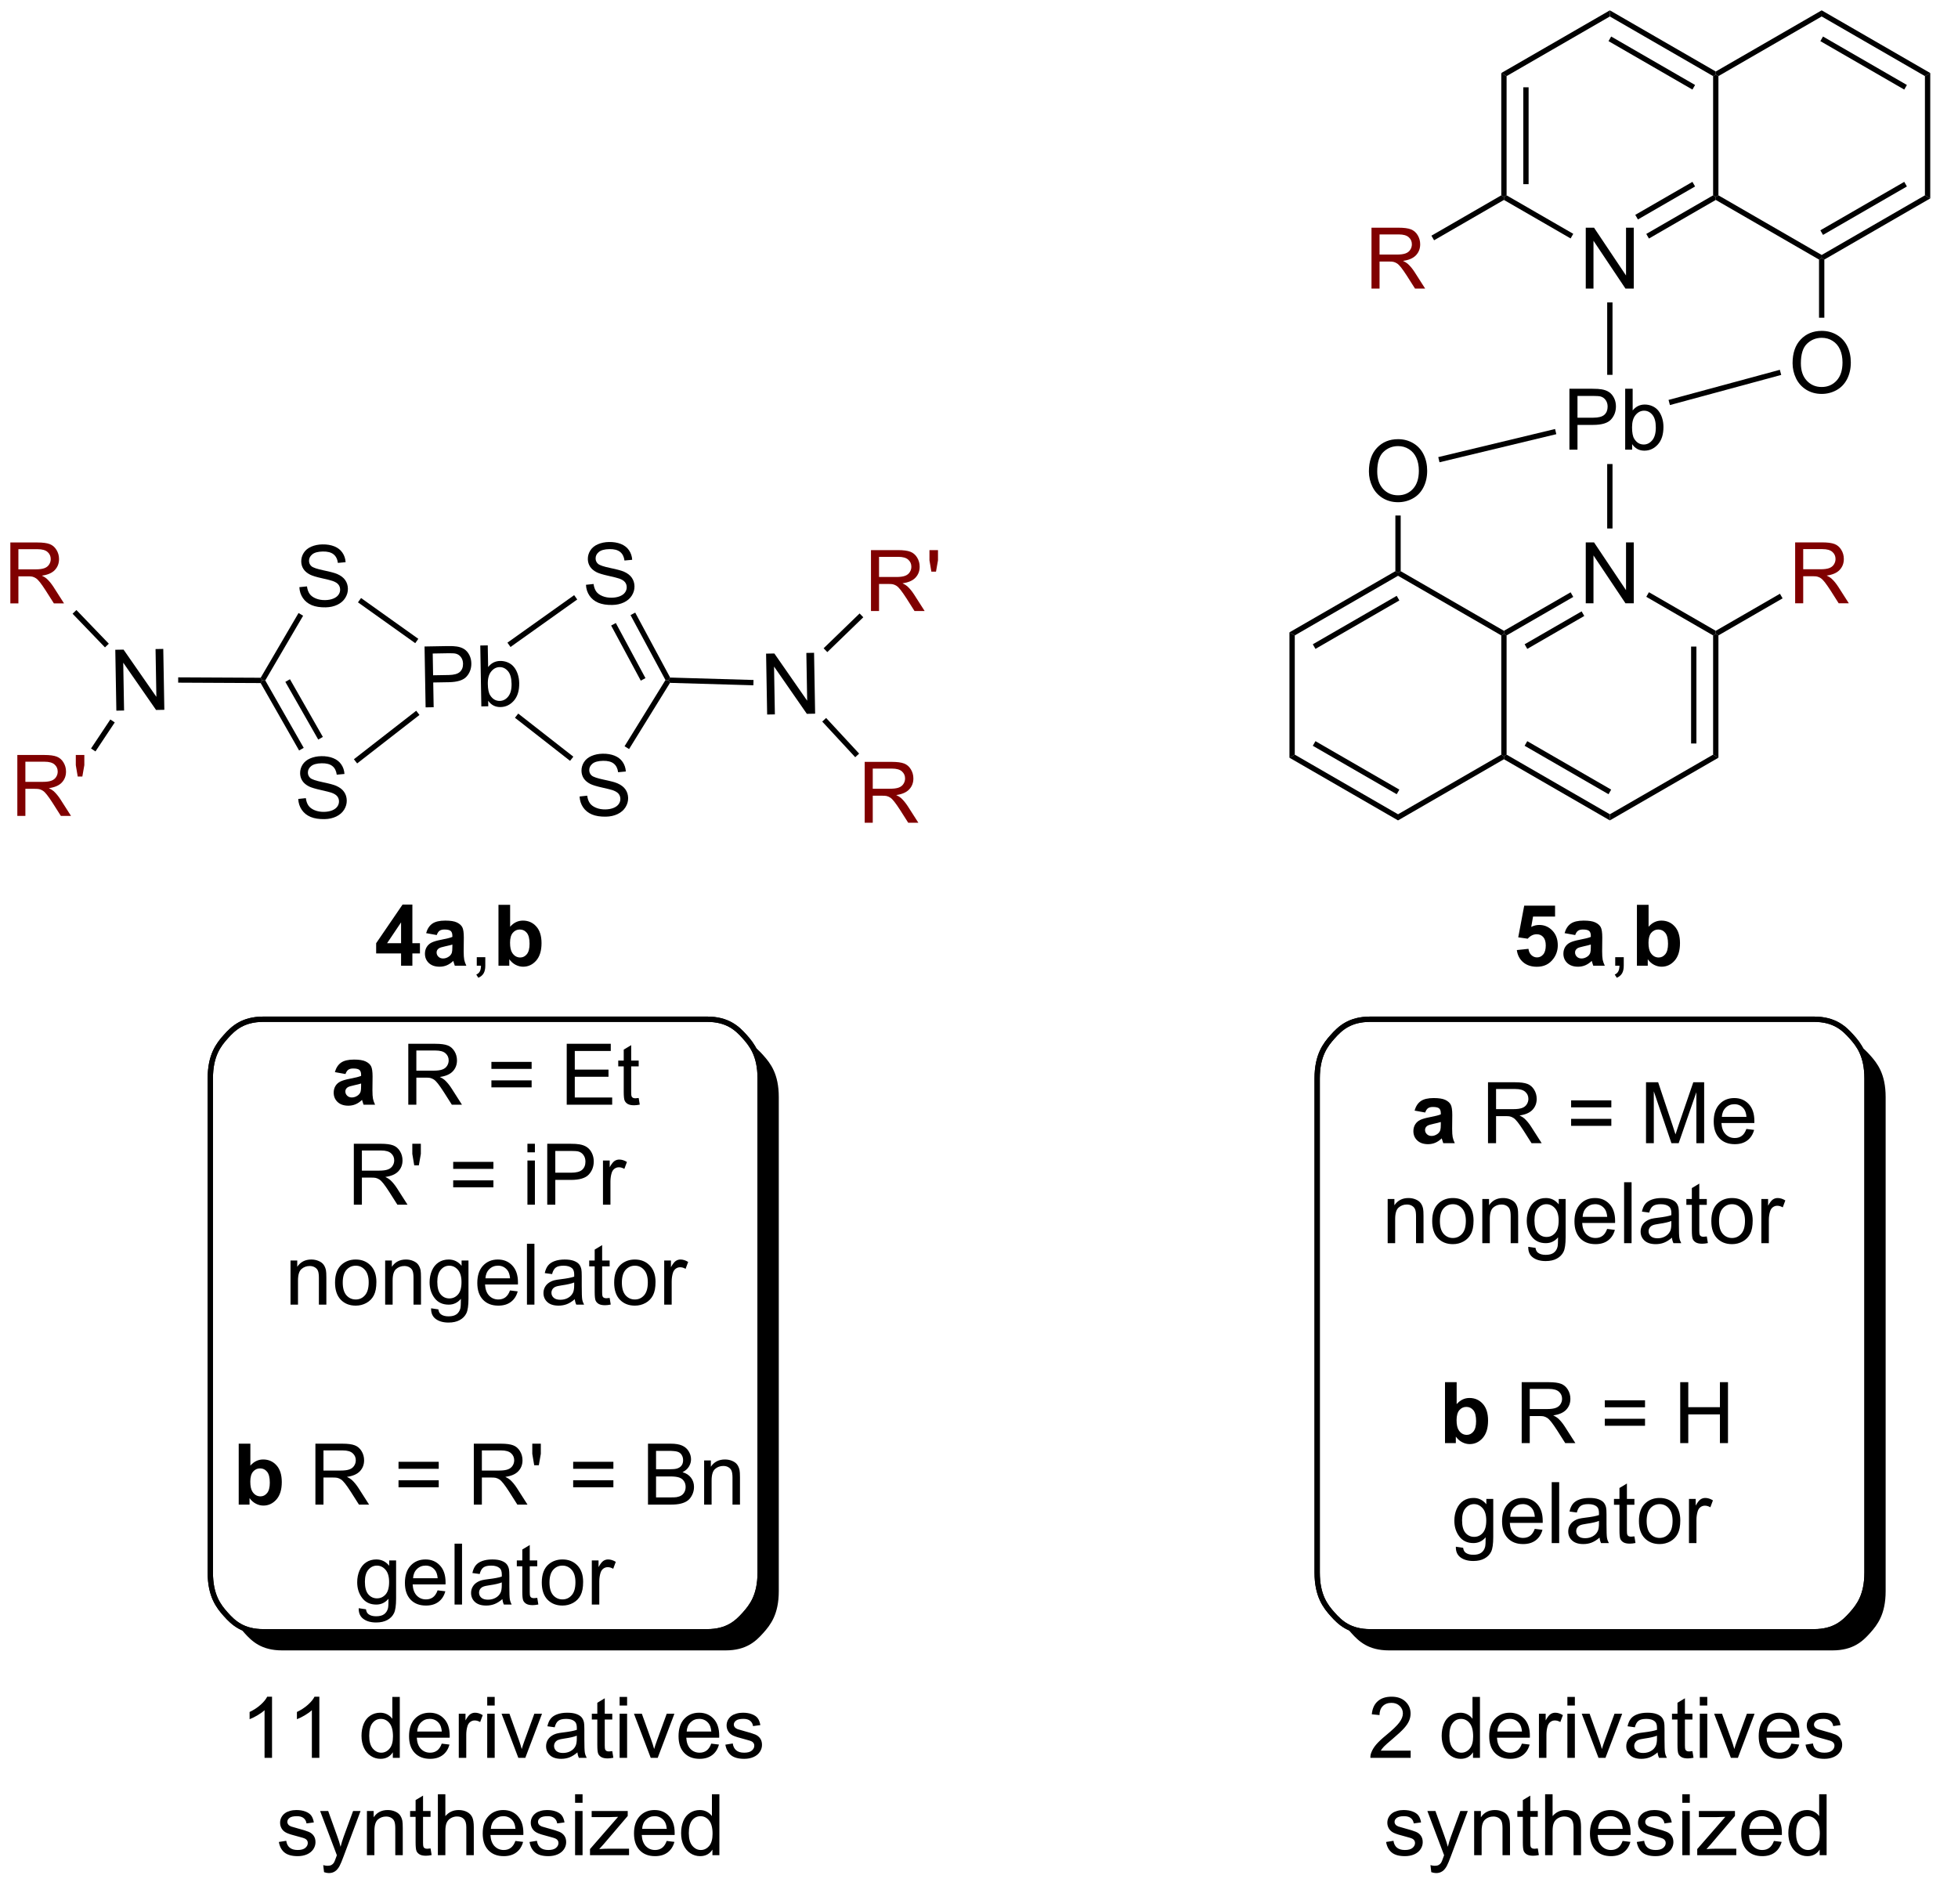 <?xml version="1.0" encoding="UTF-8"?>
<!DOCTYPE svg PUBLIC '-//W3C//DTD SVG 1.0//EN'
          'http://www.w3.org/TR/2001/REC-SVG-20010904/DTD/svg10.dtd'>
<svg stroke-dasharray="none" shape-rendering="auto" xmlns="http://www.w3.org/2000/svg" font-family="'Dialog'" text-rendering="auto" width="505" fill-opacity="1" color-interpolation="auto" color-rendering="auto" preserveAspectRatio="xMidYMid meet" font-size="12px" viewBox="0 0 505 491" fill="black" xmlns:xlink="http://www.w3.org/1999/xlink" stroke="black" image-rendering="auto" stroke-miterlimit="10" stroke-linecap="square" stroke-linejoin="miter" font-style="normal" stroke-width="1" height="491" stroke-dashoffset="0" font-weight="normal" stroke-opacity="1"
><!--Generated by the Batik Graphics2D SVG Generator--><defs id="genericDefs"
  /><g
  ><defs id="defs1"
    ><clipPath clipPathUnits="userSpaceOnUse" id="clipPath1"
      ><path d="M1.587 0.646 L190.919 0.646 L190.919 184.717 L1.587 184.717 L1.587 0.646 Z"
      /></clipPath
      ><clipPath clipPathUnits="userSpaceOnUse" id="clipPath2"
      ><path d="M1.29 4.556 L-1.829 182.792 L181.325 185.998 L184.445 7.762 Z"
      /></clipPath
      ><clipPath clipPathUnits="userSpaceOnUse" id="clipPath3"
      ><path d="M1.29 4.556 L-1.6 169.684 L-1.6 182.796 L10.535 183.008 L181.377 183.008 L181.377 183.008 L183.038 88.101 L183.038 7.737 Z"
      /></clipPath
      ><clipPath clipPathUnits="userSpaceOnUse" id="clipPath4"
      ><path d="M-0.058 5.028 L-0.058 183.284 L183.117 183.284 L183.117 5.028 Z"
      /></clipPath
      ><clipPath clipPathUnits="userSpaceOnUse" id="clipPath5"
      ><path d="M-0.058 5.028 L-0.058 183.008 L183.038 183.008 L183.038 5.028 Z"
      /></clipPath
      ><clipPath clipPathUnits="userSpaceOnUse" id="clipPath6"
      ><path d="M0.943 4.551 L-2.177 182.787 L180.977 185.993 L184.097 7.757 Z"
      /></clipPath
      ><clipPath clipPathUnits="userSpaceOnUse" id="clipPath7"
      ><path d="M0.943 4.551 L-1.6 149.811 L-1.6 182.797 L10.469 183.008 L181.029 183.008 L181.029 183.008 L183.038 68.229 L183.038 7.738 Z"
      /></clipPath
      ><clipPath clipPathUnits="userSpaceOnUse" id="clipPath8"
      ><path d="M1.109 4.273 L-2.011 182.509 L181.143 185.715 L184.263 7.479 Z"
      /></clipPath
      ><clipPath clipPathUnits="userSpaceOnUse" id="clipPath9"
      ><path d="M8.342 4.4 L1.107 4.4 L1.107 4.4 L-1.6 159.034 L-1.6 159.034 L-1.6 182.517 L26.502 183.008 L181.191 183.008 L181.191 183.008 L183.038 77.451 L183.038 7.458 Z"
      /></clipPath
      ><clipPath clipPathUnits="userSpaceOnUse" id="clipPath10"
      ><path d="M1.29 4.094 L-1.83 182.33 L181.325 185.536 L184.444 7.3 Z"
      /></clipPath
      ><clipPath clipPathUnits="userSpaceOnUse" id="clipPath11"
      ><path d="M18.759 4.4 L1.285 4.4 L1.285 4.4 L-1.6 169.212 L-1.6 169.212 L-1.6 182.334 L36.919 183.008 L181.369 183.008 L181.369 183.008 L183.038 87.629 L183.038 7.275 Z"
      /></clipPath
      ><clipPath clipPathUnits="userSpaceOnUse" id="clipPath12"
      ><path d="M0.943 4.081 L-2.177 182.317 L180.977 185.523 L184.097 7.286 Z"
      /></clipPath
      ><clipPath clipPathUnits="userSpaceOnUse" id="clipPath13"
      ><path d="M19.187 4.4 L0.937 4.4 L-1.6 149.35 L-1.6 182.327 L37.346 183.008 L181.021 183.008 L181.021 183.008 L183.038 67.768 L183.038 7.268 Z"
      /></clipPath
      ><clipPath clipPathUnits="userSpaceOnUse" id="clipPath14"
      ><path d="M1.11 4.858 L-2.009 183.094 L181.145 186.3 L184.265 8.064 Z"
      /></clipPath
      ><clipPath clipPathUnits="userSpaceOnUse" id="clipPath15"
      ><path d="M1.11 4.858 L-1.6 159.712 L-1.6 183.008 L-1.6 183.008 L181.203 183.008 L181.203 183.008 L183.038 78.129 L183.038 8.042 Z"
      /></clipPath
      ><clipPath clipPathUnits="userSpaceOnUse" id="clipPath16"
      ><path d="M1.126 3.79 L-1.994 182.026 L181.161 185.232 L184.28 6.996 Z"
      /></clipPath
      ><clipPath clipPathUnits="userSpaceOnUse" id="clipPath17"
      ><path d="M35.987 4.4 L1.115 4.4 L-1.6 159.545 L-1.6 182.033 L54.146 183.008 L181.2 183.008 L181.2 183.008 L183.038 77.962 L183.038 6.974 Z"
      /></clipPath
    ></defs
    ><g transform="scale(2.667,2.667) translate(-1.587,-0.646) matrix(1.028,-0.018,0.018,1.028,0.178,-4.016)"
    ><path d="M28.023 80.183 L28.739 80.12 Q28.788 80.55 28.973 80.826 Q29.161 81.102 29.551 81.271 Q29.942 81.44 30.429 81.44 Q30.864 81.44 31.195 81.313 Q31.528 81.183 31.689 80.959 Q31.851 80.735 31.851 80.469 Q31.851 80.198 31.695 79.998 Q31.538 79.797 31.179 79.659 Q30.95 79.571 30.161 79.38 Q29.372 79.19 29.054 79.024 Q28.645 78.808 28.442 78.49 Q28.241 78.172 28.241 77.776 Q28.241 77.344 28.486 76.966 Q28.734 76.589 29.205 76.394 Q29.679 76.198 30.257 76.198 Q30.895 76.198 31.38 76.404 Q31.866 76.61 32.127 77.008 Q32.39 77.406 32.411 77.909 L31.684 77.964 Q31.624 77.422 31.286 77.146 Q30.95 76.867 30.288 76.867 Q29.601 76.867 29.286 77.12 Q28.973 77.37 28.973 77.727 Q28.973 78.034 29.195 78.235 Q29.413 78.433 30.338 78.644 Q31.262 78.852 31.606 79.008 Q32.106 79.237 32.343 79.591 Q32.583 79.946 32.583 80.406 Q32.583 80.862 32.32 81.269 Q32.059 81.672 31.567 81.899 Q31.078 82.123 30.465 82.123 Q29.687 82.123 29.161 81.896 Q28.637 81.667 28.338 81.214 Q28.038 80.758 28.023 80.183 Z" stroke="none" clip-path="url(#clipPath3)"
    /></g
    ><g transform="matrix(2.743,0,0,2.743,0.158,-13.791)"
    ><path d="M24.451 69.253 L24.596 69.004 L24.885 69.005 L28.5 75.344 L28.066 75.591 ZM26.772 69.141 L29.865 74.565 L30.3 74.317 L27.206 68.893 Z" stroke="none" clip-path="url(#clipPath5)"
    /></g
    ><g transform="matrix(2.742,-0.048,0.048,2.742,-2.803,-12.436)"
    ><path d="M28.127 60.257 L28.843 60.195 Q28.892 60.624 29.077 60.9 Q29.265 61.176 29.655 61.346 Q30.046 61.515 30.533 61.515 Q30.968 61.515 31.299 61.387 Q31.632 61.257 31.793 61.033 Q31.955 60.809 31.955 60.544 Q31.955 60.273 31.799 60.072 Q31.642 59.872 31.283 59.734 Q31.054 59.645 30.265 59.455 Q29.476 59.265 29.158 59.098 Q28.749 58.882 28.546 58.564 Q28.345 58.247 28.345 57.851 Q28.345 57.419 28.59 57.041 Q28.838 56.663 29.309 56.468 Q29.783 56.273 30.361 56.273 Q30.999 56.273 31.483 56.478 Q31.97 56.684 32.231 57.083 Q32.494 57.481 32.515 57.984 L31.788 58.038 Q31.728 57.497 31.39 57.221 Q31.054 56.942 30.392 56.942 Q29.705 56.942 29.39 57.195 Q29.077 57.445 29.077 57.801 Q29.077 58.109 29.299 58.309 Q29.517 58.507 30.442 58.718 Q31.366 58.926 31.71 59.083 Q32.21 59.312 32.447 59.666 Q32.687 60.02 32.687 60.481 Q32.687 60.937 32.423 61.343 Q32.163 61.747 31.671 61.973 Q31.181 62.197 30.569 62.197 Q29.791 62.197 29.265 61.971 Q28.741 61.742 28.442 61.288 Q28.142 60.833 28.127 60.257 Z" stroke="none" clip-path="url(#clipPath7)"
    /></g
    ><g transform="matrix(2.743,0,0,2.743,0.158,-13.791)"
    ><path d="M24.885 69.005 L24.596 69.004 L24.453 68.753 L28.012 62.668 L28.444 62.921 Z" stroke="none" clip-path="url(#clipPath5)"
    /></g
    ><g transform="matrix(2.742,-0.048,0.048,2.742,-3.246,-11.666)"
    ><path d="M39.966 71.489 L39.966 65.762 L42.127 65.762 Q42.697 65.762 42.997 65.817 Q43.419 65.887 43.703 66.085 Q43.989 66.281 44.163 66.637 Q44.338 66.992 44.338 67.419 Q44.338 68.148 43.872 68.656 Q43.408 69.161 42.192 69.161 L40.723 69.161 L40.723 71.489 L39.966 71.489 ZM40.723 68.484 L42.205 68.484 Q42.94 68.484 43.247 68.21 Q43.557 67.937 43.557 67.442 Q43.557 67.083 43.374 66.827 Q43.192 66.57 42.895 66.489 Q42.705 66.437 42.19 66.437 L40.723 66.437 L40.723 68.484 ZM45.861 71.489 L45.208 71.489 L45.208 65.762 L45.911 65.762 L45.911 67.804 Q46.356 67.247 47.049 67.247 Q47.432 67.247 47.773 67.4 Q48.114 67.554 48.335 67.835 Q48.557 68.114 48.682 68.51 Q48.807 68.903 48.807 69.351 Q48.807 70.419 48.278 71.002 Q47.752 71.583 47.013 71.583 Q46.278 71.583 45.861 70.968 L45.861 71.489 ZM45.854 69.382 Q45.854 70.129 46.057 70.46 Q46.388 71.004 46.955 71.004 Q47.416 71.004 47.752 70.603 Q48.088 70.202 48.088 69.411 Q48.088 68.598 47.765 68.213 Q47.442 67.825 46.986 67.825 Q46.526 67.825 46.19 68.226 Q45.854 68.624 45.854 69.382 Z" stroke="none" clip-path="url(#clipPath9)"
    /></g
    ><g transform="matrix(2.743,0,0,2.743,0.158,-13.791)"
    ><path d="M33.525 76.809 L33.218 76.415 L39.077 71.856 L39.384 72.251 Z" stroke="none" clip-path="url(#clipPath5)"
    /></g
    ><g transform="matrix(2.743,0,0,2.743,0.158,-13.791)"
    ><path d="M33.601 61.664 L33.892 61.257 L39.276 65.094 L38.986 65.501 Z" stroke="none" clip-path="url(#clipPath5)"
    /></g
    ><g transform="matrix(2.743,0,0,2.743,0.158,-13.791)"
    ><path d="M62.514 68.971 L62.802 68.98 L62.939 69.234 L59.093 75.458 L58.667 75.195 Z" stroke="none" clip-path="url(#clipPath5)"
    /></g
    ><g transform="matrix(2.742,-0.048,0.048,2.742,-3.734,-11.166)"
    ><path d="M54.481 79.943 L55.197 79.88 Q55.246 80.31 55.431 80.586 Q55.619 80.862 56.009 81.031 Q56.4 81.201 56.887 81.201 Q57.322 81.201 57.653 81.073 Q57.986 80.943 58.147 80.719 Q58.309 80.495 58.309 80.229 Q58.309 79.959 58.153 79.758 Q57.996 79.558 57.637 79.419 Q57.408 79.331 56.619 79.141 Q55.83 78.951 55.512 78.784 Q55.103 78.568 54.9 78.25 Q54.7 77.933 54.7 77.537 Q54.7 77.104 54.944 76.727 Q55.192 76.349 55.663 76.154 Q56.137 75.959 56.715 75.959 Q57.353 75.959 57.837 76.164 Q58.325 76.37 58.585 76.769 Q58.848 77.167 58.869 77.669 L58.142 77.724 Q58.082 77.183 57.744 76.906 Q57.408 76.628 56.746 76.628 Q56.059 76.628 55.744 76.88 Q55.431 77.13 55.431 77.487 Q55.431 77.794 55.653 77.995 Q55.871 78.193 56.796 78.404 Q57.72 78.612 58.064 78.769 Q58.564 78.998 58.801 79.352 Q59.041 79.706 59.041 80.167 Q59.041 80.623 58.778 81.029 Q58.517 81.433 58.025 81.659 Q57.535 81.883 56.923 81.883 Q56.145 81.883 55.619 81.656 Q55.095 81.427 54.796 80.974 Q54.496 80.519 54.481 79.943 Z" stroke="none" clip-path="url(#clipPath11)"
    /></g
    ><g transform="matrix(2.743,0,0,2.743,0.158,-13.791)"
    ><path d="M62.954 68.734 L62.802 68.98 L62.514 68.971 L59.229 62.864 L59.669 62.627 ZM60.634 68.79 L57.846 63.607 L57.406 63.844 L60.193 69.026 Z" stroke="none" clip-path="url(#clipPath5)"
    /></g
    ><g transform="matrix(2.742,-0.048,0.048,2.742,-2.781,-11.146)"
    ><path d="M55.08 60.034 L55.796 59.971 Q55.845 60.401 56.03 60.677 Q56.218 60.953 56.608 61.122 Q56.999 61.291 57.486 61.291 Q57.921 61.291 58.252 61.164 Q58.585 61.034 58.746 60.81 Q58.908 60.586 58.908 60.32 Q58.908 60.049 58.752 59.849 Q58.595 59.648 58.236 59.51 Q58.007 59.422 57.218 59.231 Q56.429 59.041 56.111 58.875 Q55.702 58.659 55.499 58.341 Q55.298 58.023 55.298 57.627 Q55.298 57.195 55.543 56.817 Q55.791 56.44 56.262 56.245 Q56.736 56.049 57.314 56.049 Q57.952 56.049 58.437 56.255 Q58.923 56.461 59.184 56.859 Q59.447 57.258 59.468 57.76 L58.741 57.815 Q58.681 57.273 58.343 56.997 Q58.007 56.718 57.345 56.718 Q56.658 56.718 56.343 56.971 Q56.03 57.221 56.03 57.578 Q56.03 57.885 56.252 58.086 Q56.47 58.284 57.395 58.495 Q58.319 58.703 58.663 58.859 Q59.163 59.088 59.4 59.442 Q59.64 59.797 59.64 60.258 Q59.64 60.713 59.377 61.12 Q59.116 61.523 58.624 61.75 Q58.135 61.974 57.523 61.974 Q56.744 61.974 56.218 61.747 Q55.694 61.518 55.395 61.065 Q55.095 60.609 55.08 60.034 Z" stroke="none" clip-path="url(#clipPath13)"
    /></g
    ><g transform="matrix(2.743,0,0,2.743,0.158,-13.791)"
    ><path d="M47.945 65.86 L47.655 65.453 L53.928 60.987 L54.218 61.394 Z" stroke="none" clip-path="url(#clipPath5)"
    /></g
    ><g transform="matrix(2.743,0,0,2.743,0.158,-13.791)"
    ><path d="M48.362 72.516 L48.67 72.122 L53.852 76.174 L53.544 76.567 Z" stroke="none" clip-path="url(#clipPath5)"
    /></g
    ><g transform="matrix(2.742,-0.048,0.048,2.742,-3.278,-13.269)"
    ><path d="M10.882 71.873 L10.882 66.146 L11.66 66.146 L14.668 70.641 L14.668 66.146 L15.395 66.146 L15.395 71.873 L14.616 71.873 L11.608 67.373 L11.608 71.873 L10.882 71.873 Z" stroke="none" clip-path="url(#clipPath15)"
    /></g
    ><g transform="matrix(2.743,0,0,2.743,0.158,-13.791)"
    ><path d="M24.453 68.753 L24.596 69.004 L24.451 69.253 L16.696 69.215 L16.698 68.715 Z" stroke="none" clip-path="url(#clipPath5)"
    /></g
    ><g transform="matrix(2.742,-0.048,0.048,2.742,-3.27,-10.339)"
    ><path d="M72.087 72.24 L72.087 66.513 L72.866 66.513 L75.874 71.008 L75.874 66.513 L76.6 66.513 L76.6 72.24 L75.821 72.24 L72.814 67.74 L72.814 72.24 L72.087 72.24 Z" stroke="none" clip-path="url(#clipPath17)"
    /></g
    ><g transform="matrix(2.743,0,0,2.743,0.158,-13.791)"
    ><path d="M62.939 69.234 L62.802 68.98 L62.954 68.734 L70.794 68.963 L70.78 69.463 Z" stroke="none" clip-path="url(#clipPath5)"
    /></g
    ><g fill="maroon" transform="matrix(2.743,0,0,2.743,0.158,-13.791)" stroke="maroon"
    ><path d="M0.915 61.76 L0.915 56.034 L3.454 56.034 Q4.219 56.034 4.618 56.187 Q5.016 56.341 5.253 56.732 Q5.493 57.122 5.493 57.596 Q5.493 58.206 5.097 58.625 Q4.704 59.041 3.878 59.153 Q4.18 59.299 4.337 59.44 Q4.667 59.745 4.964 60.2 L5.962 61.76 L5.008 61.76 L4.25 60.568 Q3.917 60.052 3.701 59.778 Q3.487 59.505 3.318 59.396 Q3.149 59.286 2.972 59.245 Q2.844 59.216 2.55 59.216 L1.672 59.216 L1.672 61.76 L0.915 61.76 ZM1.672 58.56 L3.3 58.56 Q3.821 58.56 4.112 58.453 Q4.407 58.346 4.558 58.109 Q4.712 57.872 4.712 57.596 Q4.712 57.19 4.415 56.929 Q4.12 56.666 3.485 56.666 L1.672 56.666 L1.672 58.56 Z" stroke="none" clip-path="url(#clipPath5)"
    /></g
    ><g transform="matrix(2.743,0,0,2.743,0.158,-13.791)"
    ><path d="M10.174 65.552 L9.814 65.899 L6.766 62.733 L7.127 62.386 Z" stroke="none" clip-path="url(#clipPath5)"
    /></g
    ><g fill="maroon" transform="matrix(2.743,0,0,2.743,0.158,-13.791)" stroke="maroon"
    ><path d="M1.572 81.742 L1.572 76.015 L4.111 76.015 Q4.876 76.015 5.275 76.169 Q5.673 76.322 5.91 76.713 Q6.15 77.103 6.15 77.577 Q6.15 78.187 5.754 78.606 Q5.361 79.023 4.535 79.135 Q4.837 79.281 4.994 79.421 Q5.324 79.726 5.621 80.182 L6.619 81.742 L5.665 81.742 L4.907 80.549 Q4.574 80.033 4.358 79.76 Q4.144 79.486 3.975 79.377 Q3.806 79.267 3.629 79.226 Q3.501 79.197 3.207 79.197 L2.329 79.197 L2.329 81.742 L1.572 81.742 ZM2.329 78.541 L3.957 78.541 Q4.478 78.541 4.769 78.434 Q5.064 78.327 5.215 78.091 Q5.369 77.853 5.369 77.577 Q5.369 77.171 5.072 76.911 Q4.777 76.648 4.142 76.648 L2.329 76.648 L2.329 78.541 ZM7.25 78.041 L7.07 76.971 L7.07 76.015 L7.872 76.015 L7.872 76.971 L7.685 78.041 L7.25 78.041 Z" stroke="none" clip-path="url(#clipPath5)"
    /></g
    ><g transform="matrix(2.743,0,0,2.743,0.158,-13.791)"
    ><path d="M10.316 72.677 L10.732 72.954 L8.919 75.681 L8.502 75.404 Z" stroke="none" clip-path="url(#clipPath5)"
    /></g
    ><g fill="maroon" transform="matrix(2.743,0,0,2.743,0.158,-13.791)" stroke="maroon"
    ><path d="M81.247 82.388 L81.247 76.662 L83.786 76.662 Q84.552 76.662 84.95 76.816 Q85.349 76.969 85.585 77.36 Q85.825 77.75 85.825 78.224 Q85.825 78.834 85.429 79.253 Q85.036 79.67 84.21 79.782 Q84.513 79.927 84.669 80.068 Q84.999 80.373 85.296 80.829 L86.294 82.388 L85.341 82.388 L84.583 81.196 Q84.249 80.68 84.033 80.407 Q83.82 80.133 83.651 80.024 Q83.481 79.914 83.304 79.873 Q83.177 79.844 82.882 79.844 L82.005 79.844 L82.005 82.388 L81.247 82.388 ZM82.005 79.188 L83.632 79.188 Q84.153 79.188 84.445 79.081 Q84.739 78.974 84.89 78.737 Q85.044 78.5 85.044 78.224 Q85.044 77.818 84.747 77.558 Q84.453 77.295 83.817 77.295 L82.005 77.295 L82.005 79.188 Z" stroke="none" clip-path="url(#clipPath5)"
    /></g
    ><g transform="matrix(2.743,0,0,2.743,0.158,-13.791)"
    ><path d="M77.255 72.874 L77.622 72.534 L80.724 75.885 L80.357 76.225 Z" stroke="none" clip-path="url(#clipPath5)"
    /></g
    ><g fill="maroon" transform="matrix(2.743,0,0,2.743,0.158,-13.791)" stroke="maroon"
    ><path d="M81.838 62.479 L81.838 56.752 L84.377 56.752 Q85.143 56.752 85.541 56.906 Q85.939 57.06 86.177 57.45 Q86.416 57.841 86.416 58.315 Q86.416 58.924 86.02 59.344 Q85.627 59.76 84.802 59.872 Q85.103 60.018 85.26 60.159 Q85.591 60.463 85.887 60.919 L86.885 62.479 L85.932 62.479 L85.174 61.286 Q84.841 60.771 84.624 60.497 Q84.411 60.224 84.242 60.114 Q84.072 60.005 83.895 59.963 Q83.768 59.935 83.473 59.935 L82.596 59.935 L82.596 62.479 L81.838 62.479 ZM82.596 59.279 L84.223 59.279 Q84.744 59.279 85.036 59.172 Q85.33 59.065 85.481 58.828 Q85.635 58.591 85.635 58.315 Q85.635 57.909 85.338 57.648 Q85.044 57.385 84.408 57.385 L82.596 57.385 L82.596 59.279 ZM87.516 58.779 L87.337 57.708 L87.337 56.752 L88.139 56.752 L88.139 57.708 L87.951 58.779 L87.516 58.779 Z" stroke="none" clip-path="url(#clipPath5)"
    /></g
    ><g transform="matrix(2.743,0,0,2.743,0.158,-13.791)"
    ><path d="M77.733 66.341 L77.385 65.982 L80.767 62.708 L81.115 63.067 Z" stroke="none" clip-path="url(#clipPath5)"
    /></g
    ><g transform="matrix(2.743,0,0,2.743,0.158,-13.791)"
    ><path d="M37.654 95.829 L37.654 94.675 L35.311 94.675 L35.311 93.714 L37.795 90.079 L38.717 90.079 L38.717 93.712 L39.428 93.712 L39.428 94.675 L38.717 94.675 L38.717 95.829 L37.654 95.829 ZM37.654 93.712 L37.654 91.754 L36.339 93.712 L37.654 93.712 ZM41.007 92.946 L40.01 92.766 Q40.179 92.165 40.588 91.876 Q40.999 91.587 41.807 91.587 Q42.541 91.587 42.901 91.761 Q43.26 91.933 43.406 92.201 Q43.554 92.47 43.554 93.183 L43.541 94.464 Q43.541 95.011 43.593 95.272 Q43.648 95.532 43.791 95.829 L42.705 95.829 Q42.663 95.72 42.601 95.504 Q42.572 95.407 42.562 95.376 Q42.281 95.649 41.96 95.787 Q41.64 95.923 41.276 95.923 Q40.635 95.923 40.265 95.576 Q39.898 95.227 39.898 94.696 Q39.898 94.345 40.065 94.069 Q40.234 93.793 40.536 93.647 Q40.838 93.501 41.408 93.391 Q42.179 93.246 42.476 93.121 L42.476 93.011 Q42.476 92.696 42.32 92.561 Q42.163 92.425 41.729 92.425 Q41.437 92.425 41.273 92.543 Q41.109 92.657 41.007 92.946 ZM42.476 93.837 Q42.265 93.907 41.807 94.006 Q41.351 94.102 41.21 94.196 Q40.994 94.347 40.994 94.582 Q40.994 94.813 41.166 94.983 Q41.338 95.149 41.604 95.149 Q41.901 95.149 42.171 94.954 Q42.369 94.806 42.432 94.589 Q42.476 94.449 42.476 94.056 L42.476 93.837 Z" stroke="none" clip-path="url(#clipPath5)"
    /></g
    ><g transform="matrix(2.743,0,0,2.743,0.158,-13.791)"
    ><path d="M44.772 95.829 L44.772 95.027 L45.574 95.027 L45.574 95.829 Q45.574 96.272 45.417 96.543 Q45.261 96.813 44.92 96.962 L44.725 96.662 Q44.949 96.563 45.053 96.373 Q45.16 96.186 45.17 95.829 L44.772 95.829 Z" stroke="none" clip-path="url(#clipPath5)"
    /></g
    ><g transform="matrix(2.743,0,0,2.743,0.158,-13.791)"
    ><path d="M46.812 95.829 L46.812 90.102 L47.908 90.102 L47.908 92.165 Q48.416 91.587 49.111 91.587 Q49.869 91.587 50.364 92.136 Q50.861 92.683 50.861 93.712 Q50.861 94.774 50.356 95.35 Q49.851 95.923 49.127 95.923 Q48.773 95.923 48.426 95.746 Q48.08 95.566 47.83 95.22 L47.83 95.829 L46.812 95.829 ZM47.901 93.665 Q47.901 94.308 48.104 94.618 Q48.39 95.056 48.861 95.056 Q49.226 95.056 49.481 94.746 Q49.736 94.433 49.736 93.766 Q49.736 93.056 49.479 92.74 Q49.221 92.425 48.82 92.425 Q48.424 92.425 48.161 92.733 Q47.901 93.04 47.901 93.665 Z" stroke="none" clip-path="url(#clipPath5)"
    /></g
    ><g transform="matrix(2.743,0,0,2.743,0.158,-13.791)"
    ><path d="M32.427 106.014 L31.43 105.834 Q31.599 105.233 32.008 104.944 Q32.419 104.654 33.227 104.654 Q33.961 104.654 34.32 104.829 Q34.68 105.001 34.826 105.269 Q34.974 105.537 34.974 106.251 L34.961 107.532 Q34.961 108.079 35.013 108.339 Q35.068 108.6 35.211 108.897 L34.125 108.897 Q34.083 108.787 34.021 108.571 Q33.992 108.475 33.982 108.444 Q33.701 108.717 33.38 108.855 Q33.06 108.99 32.695 108.99 Q32.055 108.99 31.685 108.644 Q31.318 108.295 31.318 107.764 Q31.318 107.412 31.484 107.136 Q31.654 106.86 31.956 106.714 Q32.258 106.569 32.828 106.459 Q33.599 106.313 33.896 106.188 L33.896 106.079 Q33.896 105.764 33.74 105.629 Q33.583 105.493 33.148 105.493 Q32.857 105.493 32.693 105.61 Q32.529 105.725 32.427 106.014 ZM33.896 106.904 Q33.685 106.975 33.227 107.074 Q32.771 107.17 32.63 107.264 Q32.414 107.415 32.414 107.649 Q32.414 107.881 32.586 108.05 Q32.758 108.217 33.023 108.217 Q33.32 108.217 33.591 108.022 Q33.789 107.873 33.852 107.657 Q33.896 107.516 33.896 107.123 L33.896 106.904 Z" stroke="none" clip-path="url(#clipPath5)"
    /></g
    ><g transform="matrix(2.743,0,0,2.743,0.158,-13.791)"
    ><path d="M38.333 108.897 L38.333 103.17 L40.872 103.17 Q41.638 103.17 42.036 103.324 Q42.435 103.477 42.672 103.868 Q42.911 104.259 42.911 104.733 Q42.911 105.342 42.516 105.761 Q42.122 106.178 41.297 106.29 Q41.599 106.436 41.755 106.576 Q42.086 106.881 42.383 107.337 L43.38 108.897 L42.427 108.897 L41.669 107.704 Q41.336 107.188 41.12 106.915 Q40.906 106.641 40.737 106.532 Q40.568 106.423 40.391 106.381 Q40.263 106.352 39.969 106.352 L39.091 106.352 L39.091 108.897 L38.333 108.897 ZM39.091 105.696 L40.719 105.696 Q41.24 105.696 41.531 105.589 Q41.826 105.483 41.977 105.246 Q42.13 105.009 42.13 104.733 Q42.13 104.326 41.833 104.066 Q41.539 103.803 40.904 103.803 L39.091 103.803 L39.091 105.696 ZM49.93 105.529 L46.148 105.529 L46.148 104.873 L49.93 104.873 L49.93 105.529 ZM49.93 107.266 L46.148 107.266 L46.148 106.61 L49.93 106.61 L49.93 107.266 ZM53.23 108.897 L53.23 103.17 L57.371 103.17 L57.371 103.845 L53.988 103.845 L53.988 105.6 L57.158 105.6 L57.158 106.272 L53.988 106.272 L53.988 108.22 L57.504 108.22 L57.504 108.897 L53.23 108.897 ZM59.996 108.266 L60.098 108.889 Q59.801 108.951 59.566 108.951 Q59.184 108.951 58.973 108.832 Q58.762 108.709 58.676 108.511 Q58.59 108.313 58.59 107.68 L58.59 105.295 L58.074 105.295 L58.074 104.748 L58.59 104.748 L58.59 103.72 L59.29 103.298 L59.29 104.748 L59.996 104.748 L59.996 105.295 L59.29 105.295 L59.29 107.72 Q59.29 108.022 59.327 108.108 Q59.363 108.194 59.447 108.246 Q59.533 108.295 59.689 108.295 Q59.806 108.295 59.996 108.266 Z" stroke="none" clip-path="url(#clipPath5)"
    /></g
    ><g transform="matrix(2.743,0,0,2.743,0.158,-13.791)"
    ><path d="M33.212 118.297 L33.212 112.57 L35.751 112.57 Q36.517 112.57 36.915 112.724 Q37.314 112.877 37.551 113.268 Q37.79 113.659 37.79 114.133 Q37.79 114.742 37.395 115.161 Q37.001 115.578 36.176 115.69 Q36.478 115.836 36.634 115.976 Q36.965 116.281 37.262 116.737 L38.259 118.297 L37.306 118.297 L36.548 117.104 Q36.215 116.588 35.999 116.315 Q35.785 116.041 35.616 115.932 Q35.447 115.823 35.27 115.781 Q35.142 115.752 34.848 115.752 L33.97 115.752 L33.97 118.297 L33.212 118.297 ZM33.97 115.096 L35.598 115.096 Q36.119 115.096 36.41 114.989 Q36.705 114.883 36.855 114.646 Q37.009 114.409 37.009 114.133 Q37.009 113.726 36.712 113.466 Q36.418 113.203 35.783 113.203 L33.97 113.203 L33.97 115.096 ZM38.891 114.596 L38.711 113.526 L38.711 112.57 L39.513 112.57 L39.513 113.526 L39.326 114.596 L38.891 114.596 ZM46.336 114.93 L42.555 114.93 L42.555 114.273 L46.336 114.273 L46.336 114.93 ZM46.336 116.666 L42.555 116.666 L42.555 116.01 L46.336 116.01 L46.336 116.666 ZM49.535 113.377 L49.535 112.57 L50.238 112.57 L50.238 113.377 L49.535 113.377 ZM49.535 118.297 L49.535 114.148 L50.238 114.148 L50.238 118.297 L49.535 118.297 ZM51.398 118.297 L51.398 112.57 L53.56 112.57 Q54.13 112.57 54.43 112.625 Q54.852 112.695 55.136 112.893 Q55.422 113.088 55.596 113.445 Q55.771 113.799 55.771 114.226 Q55.771 114.956 55.305 115.463 Q54.841 115.969 53.625 115.969 L52.156 115.969 L52.156 118.297 L51.398 118.297 ZM52.156 115.291 L53.638 115.291 Q54.373 115.291 54.68 115.018 Q54.99 114.745 54.99 114.25 Q54.99 113.89 54.807 113.635 Q54.625 113.377 54.328 113.297 Q54.138 113.245 53.623 113.245 L52.156 113.245 L52.156 115.291 ZM56.638 118.297 L56.638 114.148 L57.271 114.148 L57.271 114.776 Q57.513 114.336 57.716 114.195 Q57.922 114.055 58.169 114.055 Q58.523 114.055 58.891 114.281 L58.648 114.932 Q58.391 114.781 58.133 114.781 Q57.904 114.781 57.719 114.919 Q57.536 115.057 57.458 115.305 Q57.341 115.68 57.341 116.125 L57.341 118.297 L56.638 118.297 Z" stroke="none" clip-path="url(#clipPath5)"
    /></g
    ><g transform="matrix(2.743,0,0,2.743,0.158,-13.791)"
    ><path d="M27.259 127.697 L27.259 123.548 L27.892 123.548 L27.892 124.137 Q28.348 123.454 29.212 123.454 Q29.587 123.454 29.9 123.59 Q30.215 123.723 30.371 123.942 Q30.527 124.16 30.59 124.462 Q30.629 124.658 30.629 125.145 L30.629 127.697 L29.926 127.697 L29.926 125.173 Q29.926 124.744 29.843 124.53 Q29.762 124.317 29.553 124.192 Q29.345 124.064 29.064 124.064 Q28.613 124.064 28.288 124.35 Q27.962 124.634 27.962 125.431 L27.962 127.697 L27.259 127.697 ZM31.445 125.621 Q31.445 124.47 32.086 123.915 Q32.622 123.454 33.391 123.454 Q34.247 123.454 34.789 124.014 Q35.333 124.574 35.333 125.564 Q35.333 126.363 35.091 126.824 Q34.852 127.283 34.393 127.538 Q33.935 127.79 33.391 127.79 Q32.521 127.79 31.982 127.233 Q31.445 126.673 31.445 125.621 ZM32.169 125.621 Q32.169 126.418 32.516 126.817 Q32.865 127.212 33.391 127.212 Q33.914 127.212 34.26 126.814 Q34.609 126.415 34.609 125.598 Q34.609 124.829 34.26 124.434 Q33.911 124.035 33.391 124.035 Q32.865 124.035 32.516 124.431 Q32.169 124.824 32.169 125.621 ZM36.158 127.697 L36.158 123.548 L36.79 123.548 L36.79 124.137 Q37.246 123.454 38.111 123.454 Q38.486 123.454 38.798 123.59 Q39.113 123.723 39.27 123.942 Q39.426 124.16 39.488 124.462 Q39.527 124.658 39.527 125.145 L39.527 127.697 L38.824 127.697 L38.824 125.173 Q38.824 124.744 38.741 124.53 Q38.66 124.317 38.452 124.192 Q38.243 124.064 37.962 124.064 Q37.512 124.064 37.186 124.35 Q36.861 124.634 36.861 125.431 L36.861 127.697 L36.158 127.697 ZM40.477 128.041 L41.161 128.142 Q41.203 128.46 41.398 128.603 Q41.661 128.798 42.115 128.798 Q42.602 128.798 42.867 128.603 Q43.133 128.408 43.227 128.056 Q43.281 127.843 43.279 127.152 Q42.818 127.697 42.13 127.697 Q41.273 127.697 40.805 127.079 Q40.336 126.462 40.336 125.598 Q40.336 125.004 40.55 124.504 Q40.766 124.001 41.175 123.728 Q41.583 123.454 42.133 123.454 Q42.867 123.454 43.344 124.048 L43.344 123.548 L43.992 123.548 L43.992 127.134 Q43.992 128.103 43.794 128.507 Q43.599 128.913 43.169 129.147 Q42.742 129.382 42.117 129.382 Q41.375 129.382 40.917 129.046 Q40.461 128.712 40.477 128.041 ZM41.06 125.548 Q41.06 126.363 41.383 126.738 Q41.708 127.113 42.195 127.113 Q42.68 127.113 43.008 126.741 Q43.336 126.369 43.336 125.572 Q43.336 124.809 42.997 124.423 Q42.661 124.035 42.185 124.035 Q41.716 124.035 41.388 124.418 Q41.06 124.798 41.06 125.548 ZM47.895 126.361 L48.621 126.449 Q48.449 127.087 47.983 127.439 Q47.52 127.79 46.798 127.79 Q45.887 127.79 45.353 127.231 Q44.822 126.668 44.822 125.658 Q44.822 124.611 45.361 124.033 Q45.9 123.454 46.759 123.454 Q47.59 123.454 48.116 124.022 Q48.645 124.587 48.645 125.613 Q48.645 125.676 48.642 125.801 L45.548 125.801 Q45.587 126.486 45.934 126.85 Q46.283 127.212 46.801 127.212 Q47.189 127.212 47.462 127.009 Q47.736 126.806 47.895 126.361 ZM45.587 125.223 L47.902 125.223 Q47.855 124.699 47.637 124.439 Q47.301 124.033 46.767 124.033 Q46.283 124.033 45.952 124.358 Q45.621 124.681 45.587 125.223 ZM49.49 127.697 L49.49 121.97 L50.193 121.97 L50.193 127.697 L49.49 127.697 ZM53.988 127.184 Q53.598 127.517 53.236 127.655 Q52.876 127.79 52.462 127.79 Q51.777 127.79 51.41 127.457 Q51.043 127.121 51.043 126.603 Q51.043 126.298 51.181 126.046 Q51.322 125.793 51.546 125.642 Q51.77 125.488 52.051 125.41 Q52.259 125.356 52.676 125.306 Q53.527 125.204 53.931 125.064 Q53.934 124.918 53.934 124.879 Q53.934 124.449 53.736 124.275 Q53.465 124.035 52.934 124.035 Q52.439 124.035 52.202 124.21 Q51.965 124.384 51.853 124.824 L51.165 124.731 Q51.259 124.29 51.473 124.02 Q51.689 123.746 52.095 123.6 Q52.501 123.454 53.035 123.454 Q53.566 123.454 53.897 123.579 Q54.23 123.704 54.387 123.895 Q54.543 124.082 54.605 124.371 Q54.642 124.551 54.642 125.02 L54.642 125.957 Q54.642 126.939 54.686 127.199 Q54.73 127.457 54.863 127.697 L54.129 127.697 Q54.02 127.478 53.988 127.184 ZM53.931 125.613 Q53.548 125.77 52.783 125.879 Q52.348 125.942 52.168 126.02 Q51.988 126.098 51.889 126.249 Q51.793 126.4 51.793 126.582 Q51.793 126.863 52.007 127.051 Q52.22 127.238 52.629 127.238 Q53.035 127.238 53.35 127.061 Q53.668 126.884 53.816 126.574 Q53.931 126.337 53.931 125.871 L53.931 125.613 ZM57.266 127.067 L57.367 127.689 Q57.07 127.751 56.836 127.751 Q56.453 127.751 56.242 127.632 Q56.031 127.509 55.945 127.311 Q55.859 127.113 55.859 126.481 L55.859 124.095 L55.344 124.095 L55.344 123.548 L55.859 123.548 L55.859 122.52 L56.56 122.098 L56.56 123.548 L57.266 123.548 L57.266 124.095 L56.56 124.095 L56.56 126.52 Q56.56 126.822 56.596 126.908 Q56.633 126.994 56.716 127.046 Q56.802 127.095 56.958 127.095 Q57.076 127.095 57.266 127.067 ZM57.691 125.621 Q57.691 124.47 58.332 123.915 Q58.868 123.454 59.637 123.454 Q60.493 123.454 61.035 124.014 Q61.58 124.574 61.58 125.564 Q61.58 126.363 61.337 126.824 Q61.098 127.283 60.639 127.538 Q60.181 127.79 59.637 127.79 Q58.767 127.79 58.228 127.233 Q57.691 126.673 57.691 125.621 ZM58.415 125.621 Q58.415 126.418 58.762 126.817 Q59.111 127.212 59.637 127.212 Q60.16 127.212 60.507 126.814 Q60.855 126.415 60.855 125.598 Q60.855 124.829 60.507 124.434 Q60.158 124.035 59.637 124.035 Q59.111 124.035 58.762 124.431 Q58.415 124.824 58.415 125.621 ZM62.396 127.697 L62.396 123.548 L63.029 123.548 L63.029 124.176 Q63.271 123.736 63.474 123.595 Q63.68 123.454 63.927 123.454 Q64.281 123.454 64.648 123.681 L64.406 124.332 Q64.148 124.181 63.891 124.181 Q63.661 124.181 63.477 124.319 Q63.294 124.457 63.216 124.704 Q63.099 125.079 63.099 125.525 L63.099 127.697 L62.396 127.697 Z" stroke="none" clip-path="url(#clipPath5)"
    /></g
    ><g transform="matrix(2.743,0,0,2.743,0.158,-13.791)"
    ><path d="M22.388 146.497 L22.388 140.77 L23.484 140.77 L23.484 142.833 Q23.992 142.255 24.688 142.255 Q25.445 142.255 25.94 142.804 Q26.438 143.351 26.438 144.38 Q26.438 145.442 25.932 146.018 Q25.427 146.59 24.703 146.59 Q24.349 146.59 24.003 146.413 Q23.656 146.234 23.406 145.887 L23.406 146.497 L22.388 146.497 ZM23.477 144.333 Q23.477 144.976 23.68 145.286 Q23.966 145.723 24.438 145.723 Q24.802 145.723 25.057 145.413 Q25.312 145.101 25.312 144.434 Q25.312 143.723 25.055 143.408 Q24.797 143.093 24.396 143.093 Q24 143.093 23.737 143.4 Q23.477 143.708 23.477 144.333 Z" stroke="none" clip-path="url(#clipPath5)"
    /></g
    ><g transform="matrix(2.743,0,0,2.743,0.158,-13.791)"
    ><path d="M29.599 146.497 L29.599 140.77 L32.138 140.77 Q32.904 140.77 33.302 140.924 Q33.701 141.077 33.938 141.468 Q34.177 141.859 34.177 142.333 Q34.177 142.942 33.781 143.361 Q33.388 143.778 32.563 143.89 Q32.865 144.036 33.021 144.176 Q33.352 144.481 33.648 144.937 L34.646 146.497 L33.693 146.497 L32.935 145.304 Q32.602 144.788 32.386 144.515 Q32.172 144.242 32.003 144.132 Q31.833 144.023 31.656 143.981 Q31.529 143.952 31.235 143.952 L30.357 143.952 L30.357 146.497 L29.599 146.497 ZM30.357 143.296 L31.985 143.296 Q32.505 143.296 32.797 143.189 Q33.091 143.083 33.242 142.846 Q33.396 142.609 33.396 142.333 Q33.396 141.926 33.099 141.666 Q32.805 141.403 32.169 141.403 L30.357 141.403 L30.357 143.296 ZM41.195 143.13 L37.414 143.13 L37.414 142.473 L41.195 142.473 L41.195 143.13 ZM41.195 144.867 L37.414 144.867 L37.414 144.21 L41.195 144.21 L41.195 144.867 ZM44.494 146.497 L44.494 140.77 L47.033 140.77 Q47.798 140.77 48.197 140.924 Q48.595 141.077 48.832 141.468 Q49.072 141.859 49.072 142.333 Q49.072 142.942 48.676 143.361 Q48.283 143.778 47.457 143.89 Q47.759 144.036 47.916 144.176 Q48.246 144.481 48.543 144.937 L49.541 146.497 L48.587 146.497 L47.83 145.304 Q47.496 144.788 47.28 144.515 Q47.066 144.242 46.897 144.132 Q46.728 144.023 46.551 143.981 Q46.423 143.952 46.129 143.952 L45.251 143.952 L45.251 146.497 L44.494 146.497 ZM45.251 143.296 L46.879 143.296 Q47.4 143.296 47.691 143.189 Q47.986 143.083 48.137 142.846 Q48.291 142.609 48.291 142.333 Q48.291 141.926 47.994 141.666 Q47.699 141.403 47.064 141.403 L45.251 141.403 L45.251 143.296 ZM50.172 142.796 L49.992 141.726 L49.992 140.77 L50.794 140.77 L50.794 141.726 L50.607 142.796 L50.172 142.796 ZM57.617 143.13 L53.836 143.13 L53.836 142.473 L57.617 142.473 L57.617 143.13 ZM57.617 144.867 L53.836 144.867 L53.836 144.21 L57.617 144.21 L57.617 144.867 ZM60.871 146.497 L60.871 140.77 L63.02 140.77 Q63.676 140.77 64.072 140.945 Q64.47 141.117 64.694 141.478 Q64.918 141.84 64.918 142.234 Q64.918 142.601 64.718 142.926 Q64.52 143.249 64.119 143.45 Q64.637 143.601 64.915 143.968 Q65.197 144.335 65.197 144.835 Q65.197 145.239 65.025 145.585 Q64.856 145.929 64.606 146.117 Q64.356 146.304 63.978 146.4 Q63.603 146.497 63.056 146.497 L60.871 146.497 ZM61.629 143.176 L62.869 143.176 Q63.371 143.176 63.59 143.109 Q63.879 143.023 64.025 142.825 Q64.173 142.624 64.173 142.325 Q64.173 142.038 64.035 141.822 Q63.9 141.606 63.645 141.525 Q63.392 141.445 62.775 141.445 L61.629 141.445 L61.629 143.176 ZM61.629 145.82 L63.056 145.82 Q63.423 145.82 63.572 145.794 Q63.832 145.747 64.007 145.637 Q64.184 145.528 64.296 145.32 Q64.41 145.109 64.41 144.835 Q64.41 144.515 64.246 144.281 Q64.082 144.044 63.791 143.947 Q63.501 143.851 62.955 143.851 L61.629 143.851 L61.629 145.82 ZM66.15 146.497 L66.15 142.348 L66.783 142.348 L66.783 142.937 Q67.238 142.255 68.103 142.255 Q68.478 142.255 68.79 142.39 Q69.106 142.523 69.262 142.742 Q69.418 142.96 69.481 143.262 Q69.52 143.458 69.52 143.945 L69.52 146.497 L68.817 146.497 L68.817 143.973 Q68.817 143.544 68.733 143.33 Q68.653 143.117 68.444 142.992 Q68.236 142.864 67.954 142.864 Q67.504 142.864 67.178 143.15 Q66.853 143.434 66.853 144.231 L66.853 146.497 L66.15 146.497 Z" stroke="none" clip-path="url(#clipPath5)"
    /></g
    ><g transform="matrix(2.743,0,0,2.743,0.158,-13.791)"
    ><path d="M33.67 156.24 L34.355 156.342 Q34.397 156.66 34.592 156.803 Q34.855 156.998 35.308 156.998 Q35.795 156.998 36.061 156.803 Q36.326 156.608 36.42 156.256 Q36.475 156.042 36.472 155.352 Q36.011 155.897 35.324 155.897 Q34.467 155.897 33.998 155.28 Q33.529 154.662 33.529 153.798 Q33.529 153.204 33.743 152.704 Q33.959 152.201 34.368 151.928 Q34.777 151.655 35.326 151.655 Q36.061 151.655 36.537 152.248 L36.537 151.748 L37.186 151.748 L37.186 155.334 Q37.186 156.303 36.988 156.707 Q36.792 157.113 36.363 157.347 Q35.936 157.582 35.311 157.582 Q34.568 157.582 34.11 157.246 Q33.654 156.912 33.67 156.24 ZM34.253 153.748 Q34.253 154.563 34.576 154.938 Q34.902 155.313 35.389 155.313 Q35.873 155.313 36.201 154.941 Q36.529 154.569 36.529 153.772 Q36.529 153.009 36.191 152.623 Q35.855 152.235 35.378 152.235 Q34.91 152.235 34.581 152.618 Q34.253 152.998 34.253 153.748 ZM41.088 154.561 L41.815 154.649 Q41.643 155.287 41.176 155.639 Q40.713 155.99 39.992 155.99 Q39.08 155.99 38.546 155.431 Q38.015 154.868 38.015 153.858 Q38.015 152.811 38.554 152.233 Q39.093 151.655 39.953 151.655 Q40.783 151.655 41.309 152.222 Q41.838 152.787 41.838 153.813 Q41.838 153.876 41.835 154.001 L38.742 154.001 Q38.781 154.686 39.127 155.05 Q39.476 155.412 39.994 155.412 Q40.382 155.412 40.656 155.209 Q40.929 155.006 41.088 154.561 ZM38.781 153.423 L41.096 153.423 Q41.049 152.899 40.83 152.639 Q40.494 152.233 39.96 152.233 Q39.476 152.233 39.145 152.558 Q38.815 152.881 38.781 153.423 ZM42.683 155.897 L42.683 150.17 L43.386 150.17 L43.386 155.897 L42.683 155.897 ZM47.182 155.384 Q46.791 155.717 46.429 155.855 Q46.07 155.99 45.656 155.99 Q44.971 155.99 44.603 155.657 Q44.236 155.321 44.236 154.803 Q44.236 154.498 44.374 154.246 Q44.515 153.993 44.739 153.842 Q44.963 153.688 45.244 153.61 Q45.453 153.556 45.869 153.506 Q46.721 153.405 47.124 153.264 Q47.127 153.118 47.127 153.079 Q47.127 152.649 46.929 152.475 Q46.658 152.235 46.127 152.235 Q45.632 152.235 45.395 152.41 Q45.158 152.584 45.046 153.024 L44.359 152.931 Q44.453 152.49 44.666 152.22 Q44.882 151.946 45.288 151.8 Q45.695 151.655 46.228 151.655 Q46.76 151.655 47.09 151.78 Q47.424 151.905 47.58 152.095 Q47.736 152.282 47.799 152.571 Q47.835 152.751 47.835 153.22 L47.835 154.157 Q47.835 155.139 47.88 155.399 Q47.924 155.657 48.057 155.897 L47.322 155.897 Q47.213 155.678 47.182 155.384 ZM47.124 153.813 Q46.742 153.97 45.976 154.079 Q45.541 154.142 45.361 154.22 Q45.182 154.298 45.083 154.449 Q44.986 154.6 44.986 154.782 Q44.986 155.063 45.2 155.251 Q45.413 155.438 45.822 155.438 Q46.228 155.438 46.544 155.261 Q46.861 155.084 47.01 154.774 Q47.124 154.537 47.124 154.071 L47.124 153.813 ZM50.459 155.267 L50.561 155.889 Q50.264 155.951 50.029 155.951 Q49.647 155.951 49.436 155.832 Q49.225 155.709 49.139 155.511 Q49.053 155.313 49.053 154.681 L49.053 152.295 L48.537 152.295 L48.537 151.748 L49.053 151.748 L49.053 150.72 L49.753 150.298 L49.753 151.748 L50.459 151.748 L50.459 152.295 L49.753 152.295 L49.753 154.72 Q49.753 155.022 49.79 155.108 Q49.826 155.194 49.91 155.246 Q49.995 155.295 50.152 155.295 Q50.269 155.295 50.459 155.267 ZM50.885 153.821 Q50.885 152.67 51.525 152.115 Q52.062 151.655 52.83 151.655 Q53.687 151.655 54.228 152.214 Q54.773 152.774 54.773 153.764 Q54.773 154.563 54.531 155.024 Q54.291 155.483 53.833 155.738 Q53.374 155.99 52.83 155.99 Q51.96 155.99 51.421 155.433 Q50.885 154.873 50.885 153.821 ZM51.609 153.821 Q51.609 154.618 51.955 155.017 Q52.304 155.412 52.83 155.412 Q53.353 155.412 53.7 155.014 Q54.049 154.615 54.049 153.798 Q54.049 153.03 53.7 152.634 Q53.351 152.235 52.83 152.235 Q52.304 152.235 51.955 152.631 Q51.609 153.024 51.609 153.821 ZM55.589 155.897 L55.589 151.748 L56.222 151.748 L56.222 152.376 Q56.464 151.936 56.667 151.795 Q56.873 151.655 57.12 151.655 Q57.475 151.655 57.842 151.881 L57.6 152.532 Q57.342 152.381 57.084 152.381 Q56.855 152.381 56.67 152.519 Q56.488 152.657 56.41 152.905 Q56.292 153.28 56.292 153.725 L56.292 155.897 L55.589 155.897 Z" stroke="none" clip-path="url(#clipPath5)"
    /></g
    ><g transform="matrix(2.743,0,0,2.743,0.158,-13.791)"
    ><path d="M25.521 170.309 L24.818 170.309 L24.818 165.827 Q24.563 166.069 24.151 166.311 Q23.74 166.553 23.412 166.676 L23.412 165.996 Q24 165.717 24.44 165.324 Q24.883 164.928 25.068 164.559 L25.521 164.559 L25.521 170.309 ZM29.97 170.309 L29.267 170.309 L29.267 165.827 Q29.012 166.069 28.601 166.311 Q28.189 166.553 27.861 166.676 L27.861 165.996 Q28.45 165.717 28.89 165.324 Q29.332 164.928 29.517 164.559 L29.97 164.559 L29.97 170.309 ZM36.879 170.309 L36.879 169.785 Q36.486 170.402 35.72 170.402 Q35.223 170.402 34.806 170.129 Q34.392 169.855 34.163 169.366 Q33.934 168.874 33.934 168.238 Q33.934 167.616 34.14 167.111 Q34.348 166.605 34.762 166.337 Q35.176 166.066 35.689 166.066 Q36.064 166.066 36.356 166.225 Q36.65 166.381 36.832 166.637 L36.832 164.582 L37.533 164.582 L37.533 170.309 L36.879 170.309 ZM34.658 168.238 Q34.658 169.035 34.994 169.431 Q35.33 169.824 35.785 169.824 Q36.246 169.824 36.569 169.446 Q36.892 169.069 36.892 168.296 Q36.892 167.444 36.564 167.046 Q36.236 166.647 35.754 166.647 Q35.285 166.647 34.97 167.03 Q34.658 167.413 34.658 168.238 ZM41.477 168.973 L42.203 169.061 Q42.032 169.699 41.565 170.051 Q41.102 170.402 40.38 170.402 Q39.469 170.402 38.935 169.842 Q38.404 169.28 38.404 168.269 Q38.404 167.223 38.943 166.644 Q39.482 166.066 40.341 166.066 Q41.172 166.066 41.698 166.634 Q42.227 167.199 42.227 168.225 Q42.227 168.288 42.224 168.413 L39.13 168.413 Q39.169 169.098 39.516 169.462 Q39.865 169.824 40.383 169.824 Q40.771 169.824 41.044 169.621 Q41.318 169.418 41.477 168.973 ZM39.169 167.834 L41.485 167.834 Q41.438 167.311 41.219 167.051 Q40.883 166.644 40.349 166.644 Q39.865 166.644 39.534 166.97 Q39.203 167.293 39.169 167.834 ZM43.08 170.309 L43.08 166.16 L43.712 166.16 L43.712 166.788 Q43.955 166.348 44.158 166.207 Q44.364 166.066 44.611 166.066 Q44.965 166.066 45.332 166.293 L45.09 166.944 Q44.832 166.793 44.575 166.793 Q44.345 166.793 44.16 166.931 Q43.978 167.069 43.9 167.316 Q43.783 167.691 43.783 168.137 L43.783 170.309 L43.08 170.309 ZM45.754 165.389 L45.754 164.582 L46.457 164.582 L46.457 165.389 L45.754 165.389 ZM45.754 170.309 L45.754 166.16 L46.457 166.16 L46.457 170.309 L45.754 170.309 ZM48.68 170.309 L47.102 166.16 L47.844 166.16 L48.735 168.644 Q48.88 169.046 49 169.48 Q49.094 169.152 49.263 168.691 L50.185 166.16 L50.907 166.16 L49.336 170.309 L48.68 170.309 ZM54.235 169.796 Q53.844 170.129 53.482 170.267 Q53.123 170.402 52.709 170.402 Q52.024 170.402 51.657 170.069 Q51.289 169.733 51.289 169.215 Q51.289 168.91 51.427 168.657 Q51.568 168.405 51.792 168.254 Q52.016 168.1 52.297 168.022 Q52.505 167.967 52.922 167.918 Q53.774 167.816 54.177 167.676 Q54.18 167.53 54.18 167.491 Q54.18 167.061 53.982 166.887 Q53.711 166.647 53.18 166.647 Q52.685 166.647 52.448 166.821 Q52.211 166.996 52.099 167.436 L51.412 167.342 Q51.505 166.902 51.719 166.631 Q51.935 166.358 52.341 166.212 Q52.748 166.066 53.282 166.066 Q53.813 166.066 54.144 166.191 Q54.477 166.316 54.633 166.506 Q54.789 166.694 54.852 166.983 Q54.888 167.163 54.888 167.631 L54.888 168.569 Q54.888 169.551 54.932 169.811 Q54.977 170.069 55.11 170.309 L54.375 170.309 Q54.266 170.09 54.235 169.796 ZM54.177 168.225 Q53.794 168.381 53.029 168.491 Q52.594 168.553 52.414 168.631 Q52.235 168.709 52.136 168.861 Q52.039 169.012 52.039 169.194 Q52.039 169.475 52.253 169.663 Q52.466 169.85 52.875 169.85 Q53.282 169.85 53.597 169.673 Q53.914 169.496 54.063 169.186 Q54.177 168.949 54.177 168.483 L54.177 168.225 ZM57.512 169.678 L57.614 170.301 Q57.317 170.363 57.082 170.363 Q56.7 170.363 56.489 170.243 Q56.278 170.121 56.192 169.923 Q56.106 169.725 56.106 169.092 L56.106 166.707 L55.59 166.707 L55.59 166.16 L56.106 166.16 L56.106 165.131 L56.806 164.709 L56.806 166.16 L57.512 166.16 L57.512 166.707 L56.806 166.707 L56.806 169.131 Q56.806 169.434 56.843 169.519 Q56.879 169.605 56.962 169.657 Q57.048 169.707 57.205 169.707 Q57.322 169.707 57.512 169.678 ZM58.203 165.389 L58.203 164.582 L58.907 164.582 L58.907 165.389 L58.203 165.389 ZM58.203 170.309 L58.203 166.16 L58.907 166.16 L58.907 170.309 L58.203 170.309 ZM61.129 170.309 L59.551 166.16 L60.293 166.16 L61.184 168.644 Q61.33 169.046 61.45 169.48 Q61.543 169.152 61.712 168.691 L62.634 166.16 L63.356 166.16 L61.785 170.309 L61.129 170.309 ZM66.817 168.973 L67.543 169.061 Q67.371 169.699 66.905 170.051 Q66.442 170.402 65.72 170.402 Q64.809 170.402 64.275 169.842 Q63.744 169.28 63.744 168.269 Q63.744 167.223 64.283 166.644 Q64.822 166.066 65.681 166.066 Q66.512 166.066 67.038 166.634 Q67.567 167.199 67.567 168.225 Q67.567 168.288 67.564 168.413 L64.47 168.413 Q64.509 169.098 64.856 169.462 Q65.205 169.824 65.723 169.824 Q66.111 169.824 66.384 169.621 Q66.658 169.418 66.817 168.973 ZM64.509 167.834 L66.825 167.834 Q66.778 167.311 66.559 167.051 Q66.223 166.644 65.689 166.644 Q65.205 166.644 64.874 166.97 Q64.543 167.293 64.509 167.834 ZM68.146 169.069 L68.841 168.959 Q68.899 169.379 69.167 169.603 Q69.435 169.824 69.914 169.824 Q70.399 169.824 70.633 169.626 Q70.867 169.428 70.867 169.163 Q70.867 168.926 70.662 168.788 Q70.516 168.694 69.943 168.551 Q69.169 168.355 68.87 168.212 Q68.57 168.069 68.417 167.819 Q68.263 167.566 68.263 167.262 Q68.263 166.983 68.388 166.749 Q68.516 166.512 68.735 166.355 Q68.899 166.233 69.183 166.15 Q69.466 166.066 69.789 166.066 Q70.279 166.066 70.646 166.207 Q71.016 166.348 71.19 166.587 Q71.367 166.827 71.435 167.23 L70.748 167.324 Q70.701 167.004 70.474 166.824 Q70.25 166.644 69.841 166.644 Q69.357 166.644 69.149 166.806 Q68.943 166.965 68.943 167.178 Q68.943 167.316 69.029 167.426 Q69.115 167.538 69.297 167.613 Q69.404 167.652 69.919 167.793 Q70.664 167.991 70.959 168.118 Q71.255 168.246 71.422 168.488 Q71.591 168.73 71.591 169.09 Q71.591 169.441 71.386 169.751 Q71.18 170.061 70.792 170.233 Q70.406 170.402 69.919 170.402 Q69.11 170.402 68.685 170.066 Q68.263 169.73 68.146 169.069 Z" stroke="none" clip-path="url(#clipPath5)"
    /></g
    ><g transform="matrix(2.743,0,0,2.743,0.158,-13.791)"
    ><path d="M26.162 178.219 L26.857 178.11 Q26.914 178.529 27.183 178.753 Q27.451 178.974 27.93 178.974 Q28.414 178.974 28.649 178.776 Q28.883 178.578 28.883 178.313 Q28.883 178.076 28.677 177.938 Q28.532 177.844 27.959 177.701 Q27.185 177.506 26.886 177.362 Q26.586 177.219 26.433 176.969 Q26.279 176.716 26.279 176.412 Q26.279 176.133 26.404 175.899 Q26.532 175.662 26.75 175.506 Q26.914 175.383 27.198 175.3 Q27.482 175.216 27.805 175.216 Q28.294 175.216 28.662 175.357 Q29.032 175.498 29.206 175.737 Q29.383 175.977 29.451 176.381 L28.763 176.474 Q28.716 176.154 28.49 175.974 Q28.266 175.794 27.857 175.794 Q27.373 175.794 27.164 175.956 Q26.959 176.115 26.959 176.328 Q26.959 176.466 27.044 176.576 Q27.13 176.688 27.313 176.763 Q27.419 176.802 27.935 176.943 Q28.68 177.141 28.974 177.268 Q29.271 177.396 29.438 177.638 Q29.607 177.881 29.607 178.24 Q29.607 178.591 29.401 178.901 Q29.196 179.211 28.808 179.383 Q28.422 179.552 27.935 179.552 Q27.125 179.552 26.701 179.216 Q26.279 178.881 26.162 178.219 ZM30.412 181.058 L30.334 180.396 Q30.563 180.459 30.735 180.459 Q30.969 180.459 31.11 180.381 Q31.25 180.302 31.341 180.162 Q31.407 180.058 31.555 179.638 Q31.576 179.581 31.617 179.466 L30.044 175.31 L30.802 175.31 L31.664 177.711 Q31.834 178.169 31.966 178.672 Q32.086 178.188 32.255 177.727 L33.141 175.31 L33.844 175.31 L32.266 179.529 Q32.013 180.214 31.873 180.472 Q31.685 180.818 31.443 180.979 Q31.201 181.143 30.865 181.143 Q30.662 181.143 30.412 181.058 ZM34.443 179.459 L34.443 175.31 L35.076 175.31 L35.076 175.899 Q35.532 175.216 36.396 175.216 Q36.771 175.216 37.084 175.352 Q37.399 175.485 37.555 175.703 Q37.711 175.922 37.774 176.224 Q37.813 176.419 37.813 176.906 L37.813 179.459 L37.11 179.459 L37.11 176.935 Q37.11 176.506 37.026 176.292 Q36.946 176.078 36.737 175.953 Q36.529 175.826 36.248 175.826 Q35.797 175.826 35.472 176.112 Q35.146 176.396 35.146 177.193 L35.146 179.459 L34.443 179.459 ZM40.426 178.828 L40.528 179.451 Q40.231 179.513 39.996 179.513 Q39.614 179.513 39.403 179.393 Q39.192 179.271 39.106 179.073 Q39.02 178.875 39.02 178.243 L39.02 175.857 L38.504 175.857 L38.504 175.31 L39.02 175.31 L39.02 174.281 L39.72 173.86 L39.72 175.31 L40.426 175.31 L40.426 175.857 L39.72 175.857 L39.72 178.281 Q39.72 178.584 39.757 178.669 Q39.793 178.756 39.877 178.808 Q39.962 178.857 40.119 178.857 Q40.236 178.857 40.426 178.828 ZM41.115 179.459 L41.115 173.732 L41.818 173.732 L41.818 175.787 Q42.31 175.216 43.06 175.216 Q43.521 175.216 43.86 175.399 Q44.201 175.578 44.347 175.899 Q44.492 176.219 44.492 176.828 L44.492 179.459 L43.789 179.459 L43.789 176.828 Q43.789 176.302 43.56 176.063 Q43.334 175.821 42.914 175.821 Q42.602 175.821 42.326 175.985 Q42.052 176.146 41.935 176.425 Q41.818 176.701 41.818 177.188 L41.818 179.459 L41.115 179.459 ZM48.403 178.123 L49.129 178.211 Q48.957 178.849 48.491 179.201 Q48.028 179.552 47.306 179.552 Q46.395 179.552 45.861 178.993 Q45.33 178.43 45.33 177.419 Q45.33 176.373 45.869 175.794 Q46.408 175.216 47.267 175.216 Q48.098 175.216 48.624 175.784 Q49.153 176.349 49.153 177.375 Q49.153 177.438 49.15 177.563 L46.056 177.563 Q46.095 178.248 46.442 178.612 Q46.791 178.974 47.309 178.974 Q47.697 178.974 47.97 178.771 Q48.244 178.568 48.403 178.123 ZM46.095 176.985 L48.41 176.985 Q48.364 176.461 48.145 176.201 Q47.809 175.794 47.275 175.794 Q46.791 175.794 46.46 176.12 Q46.129 176.443 46.095 176.985 ZM49.732 178.219 L50.427 178.11 Q50.485 178.529 50.753 178.753 Q51.021 178.974 51.5 178.974 Q51.985 178.974 52.219 178.776 Q52.453 178.578 52.453 178.313 Q52.453 178.076 52.248 177.938 Q52.102 177.844 51.529 177.701 Q50.755 177.506 50.456 177.362 Q50.157 177.219 50.003 176.969 Q49.849 176.716 49.849 176.412 Q49.849 176.133 49.974 175.899 Q50.102 175.662 50.321 175.506 Q50.485 175.383 50.769 175.3 Q51.052 175.216 51.375 175.216 Q51.865 175.216 52.232 175.357 Q52.602 175.498 52.776 175.737 Q52.953 175.977 53.021 176.381 L52.334 176.474 Q52.287 176.154 52.06 175.974 Q51.836 175.794 51.427 175.794 Q50.943 175.794 50.735 175.956 Q50.529 176.115 50.529 176.328 Q50.529 176.466 50.615 176.576 Q50.701 176.688 50.883 176.763 Q50.99 176.802 51.505 176.943 Q52.25 177.141 52.544 177.268 Q52.841 177.396 53.008 177.638 Q53.177 177.881 53.177 178.24 Q53.177 178.591 52.972 178.901 Q52.766 179.211 52.378 179.383 Q51.992 179.552 51.505 179.552 Q50.696 179.552 50.271 179.216 Q49.849 178.881 49.732 178.219 ZM54.016 174.539 L54.016 173.732 L54.719 173.732 L54.719 174.539 L54.016 174.539 ZM54.016 179.459 L54.016 175.31 L54.719 175.31 L54.719 179.459 L54.016 179.459 ZM55.418 179.459 L55.418 178.888 L58.059 175.857 Q57.611 175.881 57.267 175.881 L55.575 175.881 L55.575 175.31 L58.965 175.31 L58.965 175.774 L56.72 178.406 L56.285 178.888 Q56.759 178.852 57.173 178.852 L59.09 178.852 L59.09 179.459 L55.418 179.459 ZM62.629 178.123 L63.356 178.211 Q63.184 178.849 62.718 179.201 Q62.254 179.552 61.533 179.552 Q60.621 179.552 60.087 178.993 Q59.556 178.43 59.556 177.419 Q59.556 176.373 60.095 175.794 Q60.634 175.216 61.494 175.216 Q62.325 175.216 62.85 175.784 Q63.379 176.349 63.379 177.375 Q63.379 177.438 63.377 177.563 L60.283 177.563 Q60.322 178.248 60.668 178.612 Q61.017 178.974 61.535 178.974 Q61.923 178.974 62.197 178.771 Q62.47 178.568 62.629 178.123 ZM60.322 176.985 L62.637 176.985 Q62.59 176.461 62.371 176.201 Q62.035 175.794 61.502 175.794 Q61.017 175.794 60.686 176.12 Q60.356 176.443 60.322 176.985 ZM66.93 179.459 L66.93 178.935 Q66.537 179.552 65.771 179.552 Q65.274 179.552 64.857 179.279 Q64.443 179.006 64.214 178.516 Q63.985 178.024 63.985 177.388 Q63.985 176.766 64.19 176.261 Q64.399 175.756 64.813 175.487 Q65.227 175.216 65.74 175.216 Q66.115 175.216 66.406 175.375 Q66.701 175.531 66.883 175.787 L66.883 173.732 L67.584 173.732 L67.584 179.459 L66.93 179.459 ZM64.709 177.388 Q64.709 178.185 65.044 178.581 Q65.38 178.974 65.836 178.974 Q66.297 178.974 66.62 178.597 Q66.943 178.219 66.943 177.446 Q66.943 176.594 66.615 176.196 Q66.287 175.797 65.805 175.797 Q65.336 175.797 65.021 176.18 Q64.709 176.563 64.709 177.388 Z" stroke="none" clip-path="url(#clipPath5)"
    /></g
    ><g stroke-width="0.5" transform="matrix(2.743,0,0,2.743,0.158,-13.791)"
    ><path fill="none" d="M45.568 100.86 L66.419 100.86 C68.372 100.86 69.264 101.723 69.955 102.492 C70.645 103.261 71.419 104.255 71.419 106.43 L71.419 152.886 C71.419 155.061 70.645 156.056 69.955 156.825 C69.264 157.594 68.372 158.456 66.419 158.456 L24.717 158.456 C22.764 158.456 21.872 157.594 21.181 156.825 C20.491 156.056 19.717 155.061 19.717 152.886 L19.717 106.43 C19.717 104.255 20.491 103.261 21.181 102.492 C21.872 101.723 22.764 100.86 24.717 100.86 Z" clip-path="url(#clipPath5)"
    /></g
    ><g stroke-width="0.5" transform="matrix(2.743,0,0,2.743,0.158,-13.791)"
    ><path fill="none" d="M45.568 100.86 L66.419 100.86 C68.372 100.86 69.264 101.723 69.955 102.492 C70.645 103.261 71.419 104.255 71.419 106.43 L71.419 152.886 C71.419 155.061 70.645 156.056 69.955 156.825 C69.264 157.594 68.372 158.456 66.419 158.456 L24.717 158.456 C22.764 158.456 21.872 157.594 21.181 156.825 C20.491 156.056 19.717 155.061 19.717 152.886 L19.717 106.43 C19.717 104.255 20.491 103.261 21.181 102.492 C21.872 101.723 22.764 100.86 24.717 100.86 Z" clip-path="url(#clipPath5)"
    /></g
    ><g transform="matrix(2.743,0,0,2.743,0.158,-13.791)"
    ><path d="M70.535 103.211 C71.018 103.909 71.419 104.864 71.419 106.43 L71.419 152.886 C71.419 155.061 70.645 156.056 69.955 156.825 C69.264 157.594 68.372 158.456 66.419 158.456 L24.717 158.456 C23.666 158.456 22.922 158.206 22.351 157.855 L22.351 157.855 C22.539 158.127 22.738 158.359 22.931 158.575 C23.622 159.344 24.514 160.206 26.467 160.206 L68.169 160.206 C70.122 160.206 71.014 159.344 71.705 158.575 C72.395 157.806 73.169 156.811 73.169 154.636 L73.169 108.18 C73.169 106.005 72.395 105.011 71.705 104.242 C71.386 103.887 71.024 103.512 70.535 103.211 ZM684.529 3034.224 C634.052 3034.224 610.978 3059.058 593.132 3081.205 C575.285 3103.352 555.274 3131.986 555.274 3194.628 L555.274 4532.462 C555.274 4595.104 575.285 4623.737 593.132 4645.884 C610.978 4668.032 634.052 4692.866 684.529 4692.866 L1762.573 4692.866 C1813.05 4692.866 1836.124 4668.032 1853.97 4645.884 C1871.817 4623.737 1891.828 4595.104 1891.828 4532.462 L1891.828 3194.628 C1891.828 3131.986 1871.817 3103.352 1853.97 3081.205 C1836.124 3059.058 1813.05 3034.224 1762.573 3034.224 Z" stroke="none" clip-path="url(#clipPath5)"
    /></g
    ><g transform="matrix(2.743,0,0,2.743,0.158,-13.791)"
    ><path d="M147.511 47.307 L147.511 41.581 L149.673 41.581 Q150.243 41.581 150.543 41.636 Q150.964 41.706 151.248 41.904 Q151.535 42.099 151.709 42.456 Q151.884 42.81 151.884 43.237 Q151.884 43.966 151.418 44.474 Q150.954 44.979 149.738 44.979 L148.269 44.979 L148.269 47.307 L147.511 47.307 ZM148.269 44.302 L149.751 44.302 Q150.485 44.302 150.793 44.029 Q151.102 43.755 151.102 43.261 Q151.102 42.901 150.92 42.646 Q150.738 42.388 150.441 42.307 Q150.251 42.255 149.735 42.255 L148.269 42.255 L148.269 44.302 ZM153.407 47.307 L152.754 47.307 L152.754 41.581 L153.457 41.581 L153.457 43.623 Q153.902 43.065 154.595 43.065 Q154.977 43.065 155.319 43.219 Q155.66 43.373 155.881 43.654 Q156.102 43.932 156.227 44.328 Q156.352 44.721 156.352 45.169 Q156.352 46.237 155.824 46.82 Q155.298 47.401 154.558 47.401 Q153.824 47.401 153.407 46.787 L153.407 47.307 ZM153.399 45.201 Q153.399 45.948 153.602 46.279 Q153.933 46.823 154.501 46.823 Q154.962 46.823 155.298 46.422 Q155.634 46.021 155.634 45.229 Q155.634 44.417 155.311 44.031 Q154.988 43.643 154.532 43.643 Q154.071 43.643 153.735 44.044 Q153.399 44.443 153.399 45.201 Z" stroke="none" clip-path="url(#clipPath5)"
    /></g
    ><g transform="matrix(2.743,0,0,2.743,0.158,-13.791)"
    ><path d="M149.047 32.164 L149.047 26.437 L149.825 26.437 L152.833 30.932 L152.833 26.437 L153.56 26.437 L153.56 32.164 L152.781 32.164 L149.773 27.664 L149.773 32.164 L149.047 32.164 Z" stroke="none" clip-path="url(#clipPath5)"
    /></g
    ><g transform="matrix(2.743,0,0,2.743,0.158,-13.791)"
    ><path d="M151.562 40.273 L151.062 40.273 L151.062 33.464 L151.562 33.464 Z" stroke="none" clip-path="url(#clipPath5)"
    /></g
    ><g transform="matrix(2.743,0,0,2.743,0.158,-13.791)"
    ><path d="M154.987 27.456 L154.737 27.023 L161.021 23.394 L161.271 23.539 L161.271 23.827 ZM153.952 25.663 L159.326 22.56 L159.076 22.127 L153.702 25.23 Z" stroke="none" clip-path="url(#clipPath5)"
    /></g
    ><g transform="matrix(2.743,0,0,2.743,0.158,-13.791)"
    ><path d="M161.521 23.394 L161.271 23.539 L161.021 23.394 L161.021 12.183 L161.271 12.039 L161.521 12.183 Z" stroke="none" clip-path="url(#clipPath5)"
    /></g
    ><g transform="matrix(2.743,0,0,2.743,0.158,-13.791)"
    ><path d="M161.271 11.75 L161.271 12.039 L161.021 12.183 L151.312 6.577 L151.312 6 ZM159.326 13.017 L151.437 8.462 L151.187 8.895 L159.076 13.45 Z" stroke="none" clip-path="url(#clipPath5)"
    /></g
    ><g transform="matrix(2.743,0,0,2.743,0.158,-13.791)"
    ><path d="M151.312 6 L151.312 6.577 L141.603 12.183 L141.103 11.894 Z" stroke="none" clip-path="url(#clipPath5)"
    /></g
    ><g transform="matrix(2.743,0,0,2.743,0.158,-13.791)"
    ><path d="M141.103 11.894 L141.603 12.183 L141.603 23.394 L141.353 23.539 L141.103 23.394 ZM143.173 13.234 L143.173 22.344 L143.673 22.344 L143.673 13.234 Z" stroke="none" clip-path="url(#clipPath5)"
    /></g
    ><g transform="matrix(2.743,0,0,2.743,0.158,-13.791)"
    ><path d="M141.353 23.827 L141.353 23.539 L141.603 23.394 L147.872 27.013 L147.622 27.447 Z" stroke="none" clip-path="url(#clipPath5)"
    /></g
    ><g transform="matrix(2.743,0,0,2.743,0.158,-13.791)"
    ><path d="M161.271 23.827 L161.271 23.539 L161.521 23.394 L171.23 29 L171.23 29.289 L170.98 29.433 Z" stroke="none" clip-path="url(#clipPath5)"
    /></g
    ><g transform="matrix(2.743,0,0,2.743,0.158,-13.791)"
    ><path d="M171.48 29.433 L171.23 29.289 L171.23 29 L180.938 23.394 L181.438 23.683 ZM171.355 27.115 L179.243 22.56 L178.993 22.127 L171.105 26.682 Z" stroke="none" clip-path="url(#clipPath5)"
    /></g
    ><g transform="matrix(2.743,0,0,2.743,0.158,-13.791)"
    ><path d="M181.438 23.683 L180.938 23.394 L180.938 12.183 L181.438 11.894 Z" stroke="none" clip-path="url(#clipPath5)"
    /></g
    ><g transform="matrix(2.743,0,0,2.743,0.158,-13.791)"
    ><path d="M181.438 11.894 L180.938 12.183 L171.23 6.577 L171.23 6 ZM179.243 13.017 L171.355 8.462 L171.105 8.895 L178.993 13.45 Z" stroke="none" clip-path="url(#clipPath5)"
    /></g
    ><g transform="matrix(2.743,0,0,2.743,0.158,-13.791)"
    ><path d="M171.23 6 L171.23 6.577 L161.521 12.183 L161.271 12.039 L161.271 11.75 Z" stroke="none" clip-path="url(#clipPath5)"
    /></g
    ><g transform="matrix(2.743,0,0,2.743,0.158,-13.791)"
    ><path d="M168.493 39.178 Q168.493 37.751 169.258 36.946 Q170.024 36.139 171.235 36.139 Q172.026 36.139 172.662 36.519 Q173.3 36.897 173.633 37.574 Q173.969 38.251 173.969 39.11 Q173.969 39.982 173.618 40.67 Q173.266 41.357 172.62 41.712 Q171.977 42.066 171.23 42.066 Q170.422 42.066 169.784 41.675 Q169.149 41.282 168.821 40.607 Q168.493 39.93 168.493 39.178 ZM169.274 39.188 Q169.274 40.225 169.829 40.821 Q170.386 41.415 171.227 41.415 Q172.081 41.415 172.633 40.813 Q173.188 40.212 173.188 39.107 Q173.188 38.407 172.951 37.886 Q172.714 37.365 172.258 37.079 Q171.805 36.79 171.237 36.79 Q170.433 36.79 169.852 37.344 Q169.274 37.897 169.274 39.188 Z" stroke="none" clip-path="url(#clipPath5)"
    /></g
    ><g transform="matrix(2.743,0,0,2.743,0.158,-13.791)"
    ><path d="M170.98 29.433 L171.23 29.289 L171.48 29.433 L171.48 34.903 L170.98 34.903 Z" stroke="none" clip-path="url(#clipPath5)"
    /></g
    ><g transform="matrix(2.743,0,0,2.743,0.158,-13.791)"
    ><path d="M167.295 39.798 L167.425 40.28 L156.961 43.113 L156.83 42.63 Z" stroke="none" clip-path="url(#clipPath5)"
    /></g
    ><g transform="matrix(2.743,0,0,2.743,0.158,-13.791)"
    ><path d="M149.047 61.752 L149.047 56.026 L149.825 56.026 L152.833 60.52 L152.833 56.026 L153.56 56.026 L153.56 61.752 L152.781 61.752 L149.773 57.252 L149.773 61.752 L149.047 61.752 Z" stroke="none" clip-path="url(#clipPath5)"
    /></g
    ><g transform="matrix(2.743,0,0,2.743,0.158,-13.791)"
    ><path d="M151.062 48.658 L151.562 48.658 L151.562 54.718 L151.062 54.718 Z" stroke="none" clip-path="url(#clipPath5)"
    /></g
    ><g transform="matrix(2.743,0,0,2.743,0.158,-13.791)"
    ><path d="M147.622 60.719 L147.872 61.153 L141.603 64.772 L141.353 64.627 L141.353 64.339 ZM148.657 62.512 L143.298 65.606 L143.548 66.039 L148.907 62.945 Z" stroke="none" clip-path="url(#clipPath5)"
    /></g
    ><g transform="matrix(2.743,0,0,2.743,0.158,-13.791)"
    ><path d="M141.103 64.772 L141.353 64.627 L141.603 64.772 L141.603 75.983 L141.353 76.127 L141.103 75.983 Z" stroke="none" clip-path="url(#clipPath5)"
    /></g
    ><g transform="matrix(2.743,0,0,2.743,0.158,-13.791)"
    ><path d="M141.353 76.416 L141.353 76.127 L141.603 75.983 L151.312 81.589 L151.312 82.166 ZM143.298 75.149 L151.187 79.704 L151.437 79.271 L143.548 74.716 Z" stroke="none" clip-path="url(#clipPath5)"
    /></g
    ><g transform="matrix(2.743,0,0,2.743,0.158,-13.791)"
    ><path d="M151.312 82.166 L151.312 81.589 L161.021 75.983 L161.521 76.272 Z" stroke="none" clip-path="url(#clipPath5)"
    /></g
    ><g transform="matrix(2.743,0,0,2.743,0.158,-13.791)"
    ><path d="M161.521 76.272 L161.021 75.983 L161.021 64.772 L161.271 64.627 L161.521 64.772 ZM159.451 74.932 L159.451 65.822 L158.951 65.822 L158.951 74.932 Z" stroke="none" clip-path="url(#clipPath5)"
    /></g
    ><g transform="matrix(2.743,0,0,2.743,0.158,-13.791)"
    ><path d="M161.271 64.339 L161.271 64.627 L161.021 64.772 L154.737 61.144 L154.987 60.711 Z" stroke="none" clip-path="url(#clipPath5)"
    /></g
    ><g transform="matrix(2.743,0,0,2.743,0.158,-13.791)"
    ><path d="M141.353 64.339 L141.353 64.627 L141.103 64.772 L131.395 59.166 L131.395 58.877 L131.645 58.733 Z" stroke="none" clip-path="url(#clipPath5)"
    /></g
    ><g transform="matrix(2.743,0,0,2.743,0.158,-13.791)"
    ><path d="M131.145 58.733 L131.395 58.877 L131.395 59.166 L121.686 64.772 L121.186 64.483 ZM131.27 61.051 L123.381 65.606 L123.631 66.039 L131.52 61.484 Z" stroke="none" clip-path="url(#clipPath5)"
    /></g
    ><g transform="matrix(2.743,0,0,2.743,0.158,-13.791)"
    ><path d="M121.186 64.483 L121.686 64.772 L121.686 75.983 L121.186 76.272 Z" stroke="none" clip-path="url(#clipPath5)"
    /></g
    ><g transform="matrix(2.743,0,0,2.743,0.158,-13.791)"
    ><path d="M121.186 76.272 L121.686 75.983 L131.395 81.589 L131.395 82.166 ZM123.381 75.149 L131.27 79.704 L131.52 79.271 L123.631 74.716 Z" stroke="none" clip-path="url(#clipPath5)"
    /></g
    ><g transform="matrix(2.743,0,0,2.743,0.158,-13.791)"
    ><path d="M131.395 82.166 L131.395 81.589 L141.103 75.983 L141.353 76.127 L141.353 76.416 Z" stroke="none" clip-path="url(#clipPath5)"
    /></g
    ><g transform="matrix(2.743,0,0,2.743,0.158,-13.791)"
    ><path d="M128.658 49.36 Q128.658 47.933 129.423 47.128 Q130.189 46.321 131.4 46.321 Q132.192 46.321 132.827 46.701 Q133.465 47.079 133.798 47.756 Q134.135 48.433 134.135 49.292 Q134.135 50.165 133.783 50.852 Q133.431 51.54 132.786 51.894 Q132.142 52.248 131.395 52.248 Q130.588 52.248 129.95 51.857 Q129.314 51.464 128.986 50.79 Q128.658 50.113 128.658 49.36 ZM129.439 49.37 Q129.439 50.407 129.994 51.003 Q130.551 51.597 131.392 51.597 Q132.246 51.597 132.798 50.995 Q133.353 50.394 133.353 49.29 Q133.353 48.589 133.116 48.068 Q132.879 47.547 132.423 47.261 Q131.97 46.972 131.403 46.972 Q130.598 46.972 130.017 47.527 Q129.439 48.079 129.439 49.37 Z" stroke="none" clip-path="url(#clipPath5)"
    /></g
    ><g transform="matrix(2.743,0,0,2.743,0.158,-13.791)"
    ><path d="M131.645 58.733 L131.395 58.877 L131.145 58.733 L131.145 53.501 L131.645 53.501 Z" stroke="none" clip-path="url(#clipPath5)"
    /></g
    ><g transform="matrix(2.743,0,0,2.743,0.158,-13.791)"
    ><path d="M135.295 48.493 L135.178 48.007 L146.161 45.365 L146.278 45.851 Z" stroke="none" clip-path="url(#clipPath5)"
    /></g
    ><g fill="maroon" transform="matrix(2.743,0,0,2.743,0.158,-13.791)" stroke="maroon"
    ><path d="M128.9 32.164 L128.9 26.437 L131.439 26.437 Q132.205 26.437 132.603 26.591 Q133.002 26.744 133.239 27.135 Q133.478 27.526 133.478 28 Q133.478 28.609 133.082 29.028 Q132.689 29.445 131.864 29.557 Q132.166 29.703 132.322 29.843 Q132.653 30.148 132.95 30.604 L133.947 32.164 L132.994 32.164 L132.236 30.971 Q131.903 30.455 131.687 30.182 Q131.473 29.909 131.304 29.799 Q131.135 29.69 130.957 29.648 Q130.83 29.619 130.536 29.619 L129.658 29.619 L129.658 32.164 L128.9 32.164 ZM129.658 28.963 L131.286 28.963 Q131.806 28.963 132.098 28.856 Q132.392 28.75 132.543 28.513 Q132.697 28.276 132.697 28 Q132.697 27.593 132.4 27.333 Q132.106 27.07 131.47 27.07 L129.658 27.07 L129.658 28.963 Z" stroke="none" clip-path="url(#clipPath5)"
    /></g
    ><g transform="matrix(2.743,0,0,2.743,0.158,-13.791)"
    ><path d="M141.103 23.394 L141.353 23.539 L141.353 23.827 L134.785 27.62 L134.535 27.187 Z" stroke="none" clip-path="url(#clipPath5)"
    /></g
    ><g fill="maroon" transform="matrix(2.743,0,0,2.743,0.158,-13.791)" stroke="maroon"
    ><path d="M168.735 61.752 L168.735 56.026 L171.274 56.026 Q172.04 56.026 172.438 56.179 Q172.836 56.333 173.073 56.724 Q173.313 57.114 173.313 57.588 Q173.313 58.197 172.917 58.617 Q172.524 59.033 171.698 59.145 Q172 59.291 172.157 59.432 Q172.487 59.737 172.784 60.192 L173.782 61.752 L172.829 61.752 L172.071 60.559 Q171.737 60.044 171.521 59.77 Q171.308 59.497 171.138 59.388 Q170.969 59.278 170.792 59.237 Q170.665 59.208 170.37 59.208 L169.493 59.208 L169.493 61.752 L168.735 61.752 ZM169.493 58.552 L171.12 58.552 Q171.641 58.552 171.933 58.445 Q172.227 58.338 172.378 58.101 Q172.532 57.864 172.532 57.588 Q172.532 57.182 172.235 56.922 Q171.94 56.658 171.305 56.658 L169.493 56.658 L169.493 58.552 Z" stroke="none" clip-path="url(#clipPath5)"
    /></g
    ><g transform="matrix(2.743,0,0,2.743,0.158,-13.791)"
    ><path d="M161.521 64.772 L161.271 64.627 L161.271 64.339 L167.305 60.855 L167.555 61.288 Z" stroke="none" clip-path="url(#clipPath5)"
    /></g
    ><g transform="matrix(2.743,0,0,2.743,0.158,-13.791)"
    ><path d="M142.565 94.355 L143.659 94.243 Q143.705 94.613 143.935 94.832 Q144.166 95.048 144.466 95.048 Q144.81 95.048 145.047 94.769 Q145.286 94.488 145.286 93.925 Q145.286 93.399 145.049 93.136 Q144.815 92.871 144.435 92.871 Q143.963 92.871 143.588 93.29 L142.698 93.16 L143.26 90.181 L146.161 90.181 L146.161 91.207 L144.091 91.207 L143.919 92.181 Q144.286 91.996 144.669 91.996 Q145.401 91.996 145.909 92.527 Q146.416 93.058 146.416 93.907 Q146.416 94.613 146.005 95.168 Q145.448 95.928 144.455 95.928 Q143.661 95.928 143.161 95.501 Q142.661 95.074 142.565 94.355 ZM148.053 92.946 L147.056 92.766 Q147.225 92.165 147.634 91.876 Q148.045 91.587 148.852 91.587 Q149.587 91.587 149.946 91.761 Q150.306 91.933 150.452 92.201 Q150.6 92.47 150.6 93.183 L150.587 94.464 Q150.587 95.011 150.639 95.272 Q150.694 95.532 150.837 95.829 L149.751 95.829 Q149.709 95.72 149.647 95.504 Q149.618 95.407 149.608 95.376 Q149.327 95.649 149.006 95.787 Q148.686 95.923 148.321 95.923 Q147.681 95.923 147.311 95.576 Q146.944 95.227 146.944 94.696 Q146.944 94.345 147.11 94.069 Q147.28 93.793 147.582 93.647 Q147.884 93.501 148.454 93.391 Q149.225 93.246 149.522 93.121 L149.522 93.011 Q149.522 92.696 149.365 92.561 Q149.209 92.425 148.774 92.425 Q148.483 92.425 148.319 92.543 Q148.155 92.657 148.053 92.946 ZM149.522 93.837 Q149.311 93.907 148.852 94.006 Q148.397 94.102 148.256 94.196 Q148.04 94.347 148.04 94.582 Q148.04 94.813 148.212 94.983 Q148.384 95.149 148.649 95.149 Q148.946 95.149 149.217 94.954 Q149.415 94.806 149.477 94.589 Q149.522 94.449 149.522 94.056 L149.522 93.837 Z" stroke="none" clip-path="url(#clipPath5)"
    /></g
    ><g transform="matrix(2.743,0,0,2.743,0.158,-13.791)"
    ><path d="M151.817 95.829 L151.817 95.027 L152.619 95.027 L152.619 95.829 Q152.619 96.272 152.463 96.543 Q152.307 96.813 151.966 96.962 L151.771 96.662 Q151.994 96.563 152.099 96.373 Q152.206 96.186 152.216 95.829 L151.817 95.829 Z" stroke="none" clip-path="url(#clipPath5)"
    /></g
    ><g transform="matrix(2.743,0,0,2.743,0.158,-13.791)"
    ><path d="M153.858 95.829 L153.858 90.102 L154.954 90.102 L154.954 92.165 Q155.462 91.587 156.157 91.587 Q156.915 91.587 157.41 92.136 Q157.907 92.683 157.907 93.712 Q157.907 94.774 157.402 95.35 Q156.897 95.923 156.173 95.923 Q155.819 95.923 155.472 95.746 Q155.126 95.566 154.876 95.22 L154.876 95.829 L153.858 95.829 ZM154.946 93.665 Q154.946 94.308 155.149 94.618 Q155.436 95.056 155.907 95.056 Q156.272 95.056 156.527 94.746 Q156.782 94.433 156.782 93.766 Q156.782 93.056 156.524 92.74 Q156.267 92.425 155.866 92.425 Q155.47 92.425 155.207 92.733 Q154.946 93.04 154.946 93.665 Z" stroke="none" clip-path="url(#clipPath5)"
    /></g
    ><g transform="matrix(2.743,0,0,2.743,0.158,-13.791)"
    ><path d="M133.949 109.632 L132.951 109.452 Q133.121 108.851 133.53 108.562 Q133.941 108.273 134.748 108.273 Q135.483 108.273 135.842 108.447 Q136.201 108.619 136.347 108.887 Q136.496 109.155 136.496 109.869 L136.483 111.15 Q136.483 111.697 136.535 111.957 Q136.589 112.218 136.733 112.515 L135.647 112.515 Q135.605 112.405 135.542 112.189 Q135.514 112.093 135.503 112.062 Q135.222 112.335 134.902 112.473 Q134.582 112.609 134.217 112.609 Q133.576 112.609 133.207 112.262 Q132.839 111.913 132.839 111.382 Q132.839 111.03 133.006 110.754 Q133.175 110.478 133.477 110.332 Q133.78 110.187 134.35 110.077 Q135.121 109.931 135.417 109.806 L135.417 109.697 Q135.417 109.382 135.261 109.247 Q135.105 109.111 134.67 109.111 Q134.378 109.111 134.214 109.228 Q134.05 109.343 133.949 109.632 ZM135.417 110.523 Q135.207 110.593 134.748 110.692 Q134.292 110.788 134.152 110.882 Q133.936 111.033 133.936 111.267 Q133.936 111.499 134.108 111.668 Q134.28 111.835 134.545 111.835 Q134.842 111.835 135.113 111.64 Q135.311 111.491 135.373 111.275 Q135.417 111.135 135.417 110.741 L135.417 110.523 Z" stroke="none" clip-path="url(#clipPath5)"
    /></g
    ><g transform="matrix(2.743,0,0,2.743,0.158,-13.791)"
    ><path d="M139.855 112.515 L139.855 106.788 L142.394 106.788 Q143.16 106.788 143.558 106.942 Q143.957 107.096 144.194 107.486 Q144.433 107.877 144.433 108.351 Q144.433 108.96 144.037 109.379 Q143.644 109.796 142.819 109.908 Q143.121 110.054 143.277 110.195 Q143.608 110.499 143.904 110.955 L144.902 112.515 L143.949 112.515 L143.191 111.322 Q142.858 110.806 142.641 110.533 Q142.428 110.26 142.259 110.15 Q142.089 110.041 141.912 109.999 Q141.785 109.971 141.49 109.971 L140.613 109.971 L140.613 112.515 L139.855 112.515 ZM140.613 109.314 L142.24 109.314 Q142.761 109.314 143.053 109.207 Q143.347 109.101 143.498 108.864 Q143.652 108.627 143.652 108.351 Q143.652 107.945 143.355 107.684 Q143.061 107.421 142.425 107.421 L140.613 107.421 L140.613 109.314 ZM151.451 109.148 L147.67 109.148 L147.67 108.491 L151.451 108.491 L151.451 109.148 ZM151.451 110.885 L147.67 110.885 L147.67 110.228 L151.451 110.228 L151.451 110.885 ZM154.713 112.515 L154.713 106.788 L155.854 106.788 L157.21 110.843 Q157.398 111.408 157.484 111.689 Q157.58 111.377 157.789 110.773 L159.158 106.788 L160.179 106.788 L160.179 112.515 L159.447 112.515 L159.447 107.721 L157.783 112.515 L157.101 112.515 L155.445 107.64 L155.445 112.515 L154.713 112.515 ZM164.15 111.179 L164.877 111.267 Q164.705 111.905 164.239 112.257 Q163.775 112.609 163.054 112.609 Q162.143 112.609 161.609 112.049 Q161.078 111.486 161.078 110.476 Q161.078 109.429 161.617 108.851 Q162.156 108.273 163.015 108.273 Q163.846 108.273 164.372 108.84 Q164.9 109.405 164.9 110.431 Q164.9 110.494 164.898 110.619 L161.804 110.619 Q161.843 111.304 162.19 111.668 Q162.539 112.03 163.057 112.03 Q163.445 112.03 163.718 111.827 Q163.992 111.624 164.15 111.179 ZM161.843 110.041 L164.158 110.041 Q164.112 109.517 163.893 109.257 Q163.557 108.851 163.023 108.851 Q162.539 108.851 162.208 109.176 Q161.877 109.499 161.843 110.041 Z" stroke="none" clip-path="url(#clipPath5)"
    /></g
    ><g transform="matrix(2.743,0,0,2.743,0.158,-13.791)"
    ><path d="M130.421 121.915 L130.421 117.766 L131.054 117.766 L131.054 118.355 Q131.51 117.673 132.375 117.673 Q132.75 117.673 133.062 117.808 Q133.377 117.941 133.533 118.16 Q133.69 118.378 133.752 118.68 Q133.791 118.876 133.791 119.363 L133.791 121.915 L133.088 121.915 L133.088 119.391 Q133.088 118.962 133.005 118.748 Q132.924 118.535 132.716 118.41 Q132.507 118.282 132.226 118.282 Q131.775 118.282 131.45 118.569 Q131.125 118.852 131.125 119.649 L131.125 121.915 L130.421 121.915 ZM134.607 119.839 Q134.607 118.688 135.248 118.134 Q135.785 117.673 136.553 117.673 Q137.41 117.673 137.951 118.233 Q138.496 118.792 138.496 119.782 Q138.496 120.582 138.253 121.042 Q138.014 121.501 137.555 121.756 Q137.097 122.009 136.553 122.009 Q135.683 122.009 135.144 121.451 Q134.607 120.891 134.607 119.839 ZM135.332 119.839 Q135.332 120.636 135.678 121.035 Q136.027 121.43 136.553 121.43 Q137.076 121.43 137.423 121.032 Q137.772 120.634 137.772 119.816 Q137.772 119.048 137.423 118.652 Q137.074 118.253 136.553 118.253 Q136.027 118.253 135.678 118.649 Q135.332 119.042 135.332 119.839 ZM139.32 121.915 L139.32 117.766 L139.953 117.766 L139.953 118.355 Q140.408 117.673 141.273 117.673 Q141.648 117.673 141.96 117.808 Q142.275 117.941 142.432 118.16 Q142.588 118.378 142.65 118.68 Q142.69 118.876 142.69 119.363 L142.69 121.915 L141.987 121.915 L141.987 119.391 Q141.987 118.962 141.903 118.748 Q141.822 118.535 141.614 118.41 Q141.406 118.282 141.125 118.282 Q140.674 118.282 140.348 118.569 Q140.023 118.852 140.023 119.649 L140.023 121.915 L139.32 121.915 ZM143.639 122.259 L144.324 122.36 Q144.365 122.678 144.561 122.821 Q144.824 123.016 145.277 123.016 Q145.764 123.016 146.029 122.821 Q146.295 122.626 146.389 122.274 Q146.444 122.061 146.441 121.371 Q145.98 121.915 145.292 121.915 Q144.436 121.915 143.967 121.298 Q143.498 120.68 143.498 119.816 Q143.498 119.222 143.712 118.722 Q143.928 118.219 144.337 117.946 Q144.746 117.673 145.295 117.673 Q146.029 117.673 146.506 118.266 L146.506 117.766 L147.154 117.766 L147.154 121.352 Q147.154 122.321 146.957 122.725 Q146.761 123.131 146.332 123.365 Q145.904 123.6 145.279 123.6 Q144.537 123.6 144.079 123.264 Q143.623 122.93 143.639 122.259 ZM144.222 119.766 Q144.222 120.582 144.545 120.957 Q144.871 121.332 145.357 121.332 Q145.842 121.332 146.17 120.959 Q146.498 120.587 146.498 119.79 Q146.498 119.027 146.16 118.641 Q145.824 118.253 145.347 118.253 Q144.878 118.253 144.55 118.636 Q144.222 119.016 144.222 119.766 ZM151.057 120.579 L151.783 120.667 Q151.612 121.305 151.145 121.657 Q150.682 122.009 149.96 122.009 Q149.049 122.009 148.515 121.449 Q147.984 120.886 147.984 119.876 Q147.984 118.829 148.523 118.251 Q149.062 117.673 149.921 117.673 Q150.752 117.673 151.278 118.24 Q151.807 118.805 151.807 119.832 Q151.807 119.894 151.804 120.019 L148.71 120.019 Q148.75 120.704 149.096 121.069 Q149.445 121.43 149.963 121.43 Q150.351 121.43 150.625 121.227 Q150.898 121.024 151.057 120.579 ZM148.75 119.441 L151.065 119.441 Q151.018 118.917 150.799 118.657 Q150.463 118.251 149.929 118.251 Q149.445 118.251 149.114 118.576 Q148.783 118.899 148.75 119.441 ZM152.652 121.915 L152.652 116.188 L153.355 116.188 L153.355 121.915 L152.652 121.915 ZM157.15 121.402 Q156.76 121.735 156.398 121.873 Q156.038 122.009 155.625 122.009 Q154.94 122.009 154.572 121.675 Q154.205 121.339 154.205 120.821 Q154.205 120.516 154.343 120.264 Q154.484 120.011 154.708 119.86 Q154.932 119.707 155.213 119.628 Q155.421 119.574 155.838 119.524 Q156.69 119.423 157.093 119.282 Q157.096 119.136 157.096 119.097 Q157.096 118.667 156.898 118.493 Q156.627 118.253 156.096 118.253 Q155.601 118.253 155.364 118.428 Q155.127 118.602 155.015 119.042 L154.328 118.949 Q154.421 118.509 154.635 118.238 Q154.851 117.964 155.257 117.819 Q155.663 117.673 156.197 117.673 Q156.729 117.673 157.059 117.798 Q157.393 117.923 157.549 118.113 Q157.705 118.3 157.768 118.589 Q157.804 118.769 157.804 119.238 L157.804 120.175 Q157.804 121.157 157.848 121.417 Q157.893 121.675 158.025 121.915 L157.291 121.915 Q157.182 121.696 157.15 121.402 ZM157.093 119.832 Q156.71 119.988 155.945 120.097 Q155.51 120.16 155.33 120.238 Q155.15 120.316 155.052 120.467 Q154.955 120.618 154.955 120.8 Q154.955 121.082 155.169 121.269 Q155.382 121.457 155.791 121.457 Q156.197 121.457 156.512 121.279 Q156.83 121.102 156.979 120.792 Q157.093 120.555 157.093 120.089 L157.093 119.832 ZM160.428 121.285 L160.529 121.907 Q160.232 121.969 159.998 121.969 Q159.615 121.969 159.404 121.85 Q159.194 121.727 159.107 121.529 Q159.022 121.332 159.022 120.699 L159.022 118.313 L158.506 118.313 L158.506 117.766 L159.022 117.766 L159.022 116.738 L159.722 116.316 L159.722 117.766 L160.428 117.766 L160.428 118.313 L159.722 118.313 L159.722 120.738 Q159.722 121.04 159.759 121.126 Q159.795 121.212 159.878 121.264 Q159.964 121.313 160.121 121.313 Q160.238 121.313 160.428 121.285 ZM160.854 119.839 Q160.854 118.688 161.494 118.134 Q162.031 117.673 162.799 117.673 Q163.656 117.673 164.197 118.233 Q164.742 118.792 164.742 119.782 Q164.742 120.582 164.5 121.042 Q164.26 121.501 163.802 121.756 Q163.343 122.009 162.799 122.009 Q161.929 122.009 161.39 121.451 Q160.854 120.891 160.854 119.839 ZM161.578 119.839 Q161.578 120.636 161.924 121.035 Q162.273 121.43 162.799 121.43 Q163.322 121.43 163.669 121.032 Q164.018 120.634 164.018 119.816 Q164.018 119.048 163.669 118.652 Q163.32 118.253 162.799 118.253 Q162.273 118.253 161.924 118.649 Q161.578 119.042 161.578 119.839 ZM165.558 121.915 L165.558 117.766 L166.191 117.766 L166.191 118.394 Q166.433 117.954 166.636 117.813 Q166.842 117.673 167.089 117.673 Q167.444 117.673 167.811 117.899 L167.569 118.55 Q167.311 118.399 167.053 118.399 Q166.824 118.399 166.639 118.537 Q166.457 118.675 166.378 118.923 Q166.261 119.298 166.261 119.743 L166.261 121.915 L165.558 121.915 Z" stroke="none" clip-path="url(#clipPath5)"
    /></g
    ><g transform="matrix(2.743,0,0,2.743,0.158,-13.791)"
    ><path d="M135.812 140.715 L135.812 134.988 L136.908 134.988 L136.908 137.051 Q137.416 136.473 138.111 136.473 Q138.869 136.473 139.364 137.022 Q139.861 137.569 139.861 138.598 Q139.861 139.66 139.356 140.236 Q138.851 140.809 138.127 140.809 Q137.773 140.809 137.427 140.631 Q137.08 140.452 136.83 140.105 L136.83 140.715 L135.812 140.715 ZM136.9 138.551 Q136.9 139.194 137.104 139.504 Q137.39 139.941 137.861 139.941 Q138.226 139.941 138.481 139.631 Q138.736 139.319 138.736 138.652 Q138.736 137.941 138.479 137.626 Q138.221 137.311 137.82 137.311 Q137.424 137.311 137.161 137.618 Q136.9 137.926 136.9 138.551 Z" stroke="none" clip-path="url(#clipPath5)"
    /></g
    ><g transform="matrix(2.743,0,0,2.743,0.158,-13.791)"
    ><path d="M143.023 140.715 L143.023 134.988 L145.562 134.988 Q146.328 134.988 146.726 135.142 Q147.125 135.296 147.362 135.686 Q147.601 136.077 147.601 136.551 Q147.601 137.16 147.205 137.579 Q146.812 137.996 145.987 138.108 Q146.289 138.254 146.445 138.394 Q146.776 138.699 147.072 139.155 L148.07 140.715 L147.117 140.715 L146.359 139.522 Q146.026 139.006 145.809 138.733 Q145.596 138.46 145.427 138.35 Q145.257 138.241 145.08 138.199 Q144.953 138.171 144.658 138.171 L143.781 138.171 L143.781 140.715 L143.023 140.715 ZM143.781 137.514 L145.408 137.514 Q145.929 137.514 146.221 137.407 Q146.515 137.301 146.666 137.064 Q146.82 136.827 146.82 136.551 Q146.82 136.144 146.523 135.884 Q146.229 135.621 145.593 135.621 L143.781 135.621 L143.781 137.514 ZM154.619 137.348 L150.838 137.348 L150.838 136.691 L154.619 136.691 L154.619 137.348 ZM154.619 139.085 L150.838 139.085 L150.838 138.428 L154.619 138.428 L154.619 139.085 ZM157.928 140.715 L157.928 134.988 L158.686 134.988 L158.686 137.34 L161.662 137.34 L161.662 134.988 L162.42 134.988 L162.42 140.715 L161.662 140.715 L161.662 138.014 L158.686 138.014 L158.686 140.715 L157.928 140.715 Z" stroke="none" clip-path="url(#clipPath5)"
    /></g
    ><g transform="matrix(2.743,0,0,2.743,0.158,-13.791)"
    ><path d="M136.832 150.459 L137.517 150.56 Q137.559 150.878 137.754 151.021 Q138.017 151.216 138.47 151.216 Q138.957 151.216 139.223 151.021 Q139.488 150.826 139.582 150.474 Q139.637 150.261 139.634 149.571 Q139.173 150.115 138.486 150.115 Q137.629 150.115 137.16 149.498 Q136.691 148.88 136.691 148.016 Q136.691 147.422 136.905 146.922 Q137.121 146.419 137.53 146.146 Q137.939 145.873 138.488 145.873 Q139.223 145.873 139.699 146.466 L139.699 145.966 L140.348 145.966 L140.348 149.552 Q140.348 150.521 140.15 150.925 Q139.954 151.331 139.525 151.565 Q139.098 151.8 138.473 151.8 Q137.731 151.8 137.272 151.464 Q136.816 151.13 136.832 150.459 ZM137.416 147.966 Q137.416 148.781 137.738 149.156 Q138.064 149.531 138.551 149.531 Q139.035 149.531 139.363 149.159 Q139.691 148.787 139.691 147.99 Q139.691 147.227 139.353 146.841 Q139.017 146.453 138.541 146.453 Q138.072 146.453 137.744 146.836 Q137.416 147.216 137.416 147.966 ZM144.25 148.779 L144.977 148.867 Q144.805 149.505 144.339 149.857 Q143.875 150.209 143.154 150.209 Q142.242 150.209 141.708 149.649 Q141.177 149.086 141.177 148.076 Q141.177 147.029 141.716 146.451 Q142.255 145.873 143.115 145.873 Q143.945 145.873 144.471 146.44 Q145 147.005 145 148.031 Q145 148.094 144.998 148.219 L141.904 148.219 Q141.943 148.904 142.289 149.268 Q142.638 149.63 143.156 149.63 Q143.544 149.63 143.818 149.427 Q144.091 149.224 144.25 148.779 ZM141.943 147.641 L144.258 147.641 Q144.211 147.117 143.992 146.857 Q143.656 146.451 143.123 146.451 Q142.638 146.451 142.307 146.776 Q141.977 147.099 141.943 147.641 ZM145.845 150.115 L145.845 144.388 L146.548 144.388 L146.548 150.115 L145.845 150.115 ZM150.344 149.602 Q149.953 149.935 149.591 150.073 Q149.232 150.209 148.818 150.209 Q148.133 150.209 147.766 149.875 Q147.399 149.539 147.399 149.021 Q147.399 148.716 147.537 148.464 Q147.677 148.211 147.901 148.06 Q148.125 147.906 148.406 147.828 Q148.615 147.774 149.031 147.724 Q149.883 147.623 150.287 147.482 Q150.289 147.336 150.289 147.297 Q150.289 146.867 150.091 146.693 Q149.82 146.453 149.289 146.453 Q148.794 146.453 148.557 146.628 Q148.32 146.802 148.208 147.242 L147.521 147.149 Q147.615 146.709 147.828 146.438 Q148.044 146.164 148.451 146.018 Q148.857 145.873 149.391 145.873 Q149.922 145.873 150.253 145.998 Q150.586 146.123 150.742 146.313 Q150.899 146.5 150.961 146.789 Q150.998 146.969 150.998 147.438 L150.998 148.375 Q150.998 149.357 151.042 149.617 Q151.086 149.875 151.219 150.115 L150.484 150.115 Q150.375 149.896 150.344 149.602 ZM150.287 148.031 Q149.904 148.188 149.138 148.297 Q148.703 148.36 148.524 148.438 Q148.344 148.516 148.245 148.667 Q148.149 148.818 148.149 149 Q148.149 149.281 148.362 149.469 Q148.576 149.656 148.984 149.656 Q149.391 149.656 149.706 149.479 Q150.024 149.302 150.172 148.992 Q150.287 148.755 150.287 148.289 L150.287 148.031 ZM153.621 149.485 L153.723 150.107 Q153.426 150.169 153.191 150.169 Q152.809 150.169 152.598 150.05 Q152.387 149.927 152.301 149.729 Q152.215 149.531 152.215 148.899 L152.215 146.513 L151.699 146.513 L151.699 145.966 L152.215 145.966 L152.215 144.938 L152.916 144.516 L152.916 145.966 L153.621 145.966 L153.621 146.513 L152.916 146.513 L152.916 148.938 Q152.916 149.24 152.952 149.326 Q152.988 149.412 153.072 149.464 Q153.158 149.513 153.314 149.513 Q153.431 149.513 153.621 149.485 ZM154.047 148.039 Q154.047 146.888 154.688 146.334 Q155.224 145.873 155.992 145.873 Q156.849 145.873 157.391 146.433 Q157.935 146.992 157.935 147.982 Q157.935 148.781 157.693 149.242 Q157.453 149.701 156.995 149.956 Q156.537 150.209 155.992 150.209 Q155.123 150.209 154.583 149.651 Q154.047 149.091 154.047 148.039 ZM154.771 148.039 Q154.771 148.836 155.117 149.235 Q155.466 149.63 155.992 149.63 Q156.516 149.63 156.862 149.232 Q157.211 148.834 157.211 148.016 Q157.211 147.248 156.862 146.852 Q156.513 146.453 155.992 146.453 Q155.466 146.453 155.117 146.849 Q154.771 147.242 154.771 148.039 ZM158.751 150.115 L158.751 145.966 L159.384 145.966 L159.384 146.594 Q159.626 146.154 159.829 146.013 Q160.035 145.873 160.283 145.873 Q160.637 145.873 161.004 146.099 L160.762 146.75 Q160.504 146.599 160.246 146.599 Q160.017 146.599 159.832 146.737 Q159.65 146.875 159.572 147.123 Q159.454 147.498 159.454 147.943 L159.454 150.115 L158.751 150.115 Z" stroke="none" clip-path="url(#clipPath5)"
    /></g
    ><g transform="matrix(2.743,0,0,2.743,0.158,-13.791)"
    ><path d="M132.582 169.631 L132.582 170.309 L128.796 170.309 Q128.788 170.053 128.879 169.819 Q129.022 169.434 129.34 169.059 Q129.661 168.684 130.262 168.191 Q131.194 167.426 131.522 166.978 Q131.851 166.53 131.851 166.131 Q131.851 165.715 131.551 165.428 Q131.254 165.139 130.772 165.139 Q130.265 165.139 129.96 165.444 Q129.655 165.749 129.653 166.288 L128.929 166.215 Q129.004 165.405 129.489 164.983 Q129.973 164.559 130.788 164.559 Q131.614 164.559 132.093 165.017 Q132.575 165.473 132.575 166.147 Q132.575 166.491 132.434 166.824 Q132.293 167.155 131.965 167.522 Q131.64 167.889 130.882 168.53 Q130.249 169.061 130.069 169.251 Q129.89 169.441 129.772 169.631 L132.582 169.631 ZM138.444 170.309 L138.444 169.785 Q138.051 170.402 137.286 170.402 Q136.788 170.402 136.371 170.129 Q135.957 169.855 135.728 169.366 Q135.499 168.874 135.499 168.238 Q135.499 167.616 135.705 167.111 Q135.913 166.605 136.327 166.337 Q136.741 166.066 137.254 166.066 Q137.629 166.066 137.921 166.225 Q138.215 166.381 138.397 166.637 L138.397 164.582 L139.098 164.582 L139.098 170.309 L138.444 170.309 ZM136.223 168.238 Q136.223 169.035 136.559 169.431 Q136.895 169.824 137.351 169.824 Q137.811 169.824 138.134 169.446 Q138.457 169.069 138.457 168.296 Q138.457 167.444 138.129 167.046 Q137.801 166.647 137.319 166.647 Q136.851 166.647 136.536 167.03 Q136.223 167.413 136.223 168.238 ZM143.042 168.973 L143.768 169.061 Q143.597 169.699 143.131 170.051 Q142.667 170.402 141.946 170.402 Q141.034 170.402 140.5 169.842 Q139.969 169.28 139.969 168.269 Q139.969 167.223 140.508 166.644 Q141.047 166.066 141.907 166.066 Q142.737 166.066 143.263 166.634 Q143.792 167.199 143.792 168.225 Q143.792 168.288 143.789 168.413 L140.696 168.413 Q140.735 169.098 141.081 169.462 Q141.43 169.824 141.948 169.824 Q142.336 169.824 142.61 169.621 Q142.883 169.418 143.042 168.973 ZM140.735 167.834 L143.05 167.834 Q143.003 167.311 142.784 167.051 Q142.448 166.644 141.914 166.644 Q141.43 166.644 141.099 166.97 Q140.768 167.293 140.735 167.834 ZM144.645 170.309 L144.645 166.16 L145.278 166.16 L145.278 166.788 Q145.52 166.348 145.723 166.207 Q145.929 166.066 146.176 166.066 Q146.53 166.066 146.897 166.293 L146.655 166.944 Q146.397 166.793 146.14 166.793 Q145.911 166.793 145.726 166.931 Q145.543 167.069 145.465 167.316 Q145.348 167.691 145.348 168.137 L145.348 170.309 L144.645 170.309 ZM147.319 165.389 L147.319 164.582 L148.022 164.582 L148.022 165.389 L147.319 165.389 ZM147.319 170.309 L147.319 166.16 L148.022 166.16 L148.022 170.309 L147.319 170.309 ZM150.245 170.309 L148.667 166.16 L149.409 166.16 L150.3 168.644 Q150.446 169.046 150.565 169.48 Q150.659 169.152 150.828 168.691 L151.75 166.16 L152.472 166.16 L150.901 170.309 L150.245 170.309 ZM155.8 169.796 Q155.409 170.129 155.047 170.267 Q154.688 170.402 154.274 170.402 Q153.589 170.402 153.222 170.069 Q152.855 169.733 152.855 169.215 Q152.855 168.91 152.993 168.657 Q153.133 168.405 153.357 168.254 Q153.581 168.1 153.862 168.022 Q154.071 167.967 154.487 167.918 Q155.339 167.816 155.743 167.676 Q155.745 167.53 155.745 167.491 Q155.745 167.061 155.547 166.887 Q155.276 166.647 154.745 166.647 Q154.25 166.647 154.013 166.821 Q153.776 166.996 153.664 167.436 L152.977 167.342 Q153.071 166.902 153.284 166.631 Q153.5 166.358 153.907 166.212 Q154.313 166.066 154.847 166.066 Q155.378 166.066 155.709 166.191 Q156.042 166.316 156.198 166.506 Q156.355 166.694 156.417 166.983 Q156.453 167.163 156.453 167.631 L156.453 168.569 Q156.453 169.551 156.498 169.811 Q156.542 170.069 156.675 170.309 L155.94 170.309 Q155.831 170.09 155.8 169.796 ZM155.743 168.225 Q155.36 168.381 154.594 168.491 Q154.159 168.553 153.98 168.631 Q153.8 168.709 153.701 168.861 Q153.605 169.012 153.605 169.194 Q153.605 169.475 153.818 169.663 Q154.032 169.85 154.44 169.85 Q154.847 169.85 155.162 169.673 Q155.48 169.496 155.628 169.186 Q155.743 168.949 155.743 168.483 L155.743 168.225 ZM159.077 169.678 L159.179 170.301 Q158.882 170.363 158.647 170.363 Q158.265 170.363 158.054 170.243 Q157.843 170.121 157.757 169.923 Q157.671 169.725 157.671 169.092 L157.671 166.707 L157.155 166.707 L157.155 166.16 L157.671 166.16 L157.671 165.131 L158.371 164.709 L158.371 166.16 L159.077 166.16 L159.077 166.707 L158.371 166.707 L158.371 169.131 Q158.371 169.434 158.408 169.519 Q158.444 169.605 158.528 169.657 Q158.614 169.707 158.77 169.707 Q158.887 169.707 159.077 169.678 ZM159.768 165.389 L159.768 164.582 L160.472 164.582 L160.472 165.389 L159.768 165.389 ZM159.768 170.309 L159.768 166.16 L160.472 166.16 L160.472 170.309 L159.768 170.309 ZM162.694 170.309 L161.116 166.16 L161.858 166.16 L162.749 168.644 Q162.895 169.046 163.015 169.48 Q163.108 169.152 163.278 168.691 L164.2 166.16 L164.921 166.16 L163.351 170.309 L162.694 170.309 ZM168.382 168.973 L169.108 169.061 Q168.936 169.699 168.47 170.051 Q168.007 170.402 167.286 170.402 Q166.374 170.402 165.84 169.842 Q165.309 169.28 165.309 168.269 Q165.309 167.223 165.848 166.644 Q166.387 166.066 167.246 166.066 Q168.077 166.066 168.603 166.634 Q169.132 167.199 169.132 168.225 Q169.132 168.288 169.129 168.413 L166.036 168.413 Q166.075 169.098 166.421 169.462 Q166.77 169.824 167.288 169.824 Q167.676 169.824 167.95 169.621 Q168.223 169.418 168.382 168.973 ZM166.075 167.834 L168.39 167.834 Q168.343 167.311 168.124 167.051 Q167.788 166.644 167.254 166.644 Q166.77 166.644 166.439 166.97 Q166.108 167.293 166.075 167.834 ZM169.711 169.069 L170.407 168.959 Q170.464 169.379 170.732 169.603 Q171 169.824 171.48 169.824 Q171.964 169.824 172.198 169.626 Q172.433 169.428 172.433 169.163 Q172.433 168.926 172.227 168.788 Q172.081 168.694 171.508 168.551 Q170.735 168.355 170.435 168.212 Q170.136 168.069 169.982 167.819 Q169.828 167.566 169.828 167.262 Q169.828 166.983 169.953 166.749 Q170.081 166.512 170.3 166.355 Q170.464 166.233 170.748 166.15 Q171.032 166.066 171.355 166.066 Q171.844 166.066 172.211 166.207 Q172.581 166.348 172.756 166.587 Q172.933 166.827 173 167.23 L172.313 167.324 Q172.266 167.004 172.039 166.824 Q171.815 166.644 171.407 166.644 Q170.922 166.644 170.714 166.806 Q170.508 166.965 170.508 167.178 Q170.508 167.316 170.594 167.426 Q170.68 167.538 170.862 167.613 Q170.969 167.652 171.485 167.793 Q172.23 167.991 172.524 168.118 Q172.821 168.246 172.987 168.488 Q173.157 168.73 173.157 169.09 Q173.157 169.441 172.951 169.751 Q172.745 170.061 172.357 170.233 Q171.972 170.402 171.485 170.402 Q170.675 170.402 170.25 170.066 Q169.828 169.73 169.711 169.069 Z" stroke="none" clip-path="url(#clipPath5)"
    /></g
    ><g transform="matrix(2.743,0,0,2.743,0.158,-13.791)"
    ><path d="M130.272 178.219 L130.967 178.11 Q131.024 178.529 131.293 178.753 Q131.561 178.974 132.04 178.974 Q132.524 178.974 132.759 178.776 Q132.993 178.578 132.993 178.313 Q132.993 178.076 132.787 177.938 Q132.642 177.844 132.069 177.701 Q131.295 177.506 130.996 177.362 Q130.696 177.219 130.543 176.969 Q130.389 176.716 130.389 176.412 Q130.389 176.133 130.514 175.899 Q130.642 175.662 130.86 175.506 Q131.024 175.383 131.308 175.3 Q131.592 175.216 131.915 175.216 Q132.405 175.216 132.772 175.357 Q133.142 175.498 133.316 175.737 Q133.493 175.977 133.561 176.381 L132.873 176.474 Q132.827 176.154 132.6 175.974 Q132.376 175.794 131.967 175.794 Q131.483 175.794 131.274 175.956 Q131.069 176.115 131.069 176.328 Q131.069 176.466 131.155 176.576 Q131.24 176.688 131.423 176.763 Q131.53 176.802 132.045 176.943 Q132.79 177.141 133.084 177.268 Q133.381 177.396 133.548 177.638 Q133.717 177.881 133.717 178.24 Q133.717 178.591 133.511 178.901 Q133.306 179.211 132.918 179.383 Q132.532 179.552 132.045 179.552 Q131.235 179.552 130.811 179.216 Q130.389 178.881 130.272 178.219 ZM134.522 181.058 L134.444 180.396 Q134.673 180.459 134.845 180.459 Q135.079 180.459 135.22 180.381 Q135.36 180.302 135.452 180.162 Q135.517 180.058 135.665 179.638 Q135.686 179.581 135.727 179.466 L134.155 175.31 L134.912 175.31 L135.774 177.711 Q135.944 178.169 136.077 178.672 Q136.196 178.188 136.365 177.727 L137.251 175.31 L137.954 175.31 L136.376 179.529 Q136.123 180.214 135.983 180.472 Q135.795 180.818 135.553 180.979 Q135.311 181.143 134.975 181.143 Q134.772 181.143 134.522 181.058 ZM138.553 179.459 L138.553 175.31 L139.186 175.31 L139.186 175.899 Q139.642 175.216 140.506 175.216 Q140.881 175.216 141.194 175.352 Q141.509 175.485 141.665 175.703 Q141.821 175.922 141.884 176.224 Q141.923 176.419 141.923 176.906 L141.923 179.459 L141.22 179.459 L141.22 176.935 Q141.22 176.506 141.136 176.292 Q141.056 176.078 140.847 175.953 Q140.639 175.826 140.358 175.826 Q139.907 175.826 139.582 176.112 Q139.256 176.396 139.256 177.193 L139.256 179.459 L138.553 179.459 ZM144.536 178.828 L144.638 179.451 Q144.341 179.513 144.106 179.513 Q143.724 179.513 143.513 179.393 Q143.302 179.271 143.216 179.073 Q143.13 178.875 143.13 178.243 L143.13 175.857 L142.614 175.857 L142.614 175.31 L143.13 175.31 L143.13 174.281 L143.83 173.86 L143.83 175.31 L144.536 175.31 L144.536 175.857 L143.83 175.857 L143.83 178.281 Q143.83 178.584 143.867 178.669 Q143.903 178.756 143.987 178.808 Q144.073 178.857 144.229 178.857 Q144.346 178.857 144.536 178.828 ZM145.225 179.459 L145.225 173.732 L145.928 173.732 L145.928 175.787 Q146.42 175.216 147.17 175.216 Q147.631 175.216 147.97 175.399 Q148.311 175.578 148.457 175.899 Q148.602 176.219 148.602 176.828 L148.602 179.459 L147.899 179.459 L147.899 176.828 Q147.899 176.302 147.67 176.063 Q147.444 175.821 147.024 175.821 Q146.712 175.821 146.436 175.985 Q146.162 176.146 146.045 176.425 Q145.928 176.701 145.928 177.188 L145.928 179.459 L145.225 179.459 ZM152.513 178.123 L153.239 178.211 Q153.067 178.849 152.601 179.201 Q152.138 179.552 151.416 179.552 Q150.505 179.552 149.971 178.993 Q149.44 178.43 149.44 177.419 Q149.44 176.373 149.979 175.794 Q150.518 175.216 151.377 175.216 Q152.208 175.216 152.734 175.784 Q153.263 176.349 153.263 177.375 Q153.263 177.438 153.26 177.563 L150.166 177.563 Q150.205 178.248 150.552 178.612 Q150.901 178.974 151.419 178.974 Q151.807 178.974 152.08 178.771 Q152.354 178.568 152.513 178.123 ZM150.205 176.985 L152.52 176.985 Q152.474 176.461 152.255 176.201 Q151.919 175.794 151.385 175.794 Q150.901 175.794 150.57 176.12 Q150.239 176.443 150.205 176.985 ZM153.842 178.219 L154.537 178.11 Q154.595 178.529 154.863 178.753 Q155.131 178.974 155.61 178.974 Q156.095 178.974 156.329 178.776 Q156.564 178.578 156.564 178.313 Q156.564 178.076 156.358 177.938 Q156.212 177.844 155.639 177.701 Q154.865 177.506 154.566 177.362 Q154.267 177.219 154.113 176.969 Q153.959 176.716 153.959 176.412 Q153.959 176.133 154.084 175.899 Q154.212 175.662 154.431 175.506 Q154.595 175.383 154.879 175.3 Q155.162 175.216 155.485 175.216 Q155.975 175.216 156.342 175.357 Q156.712 175.498 156.886 175.737 Q157.064 175.977 157.131 176.381 L156.444 176.474 Q156.397 176.154 156.17 175.974 Q155.946 175.794 155.537 175.794 Q155.053 175.794 154.845 175.956 Q154.639 176.115 154.639 176.328 Q154.639 176.466 154.725 176.576 Q154.811 176.688 154.993 176.763 Q155.1 176.802 155.615 176.943 Q156.36 177.141 156.655 177.268 Q156.952 177.396 157.118 177.638 Q157.287 177.881 157.287 178.24 Q157.287 178.591 157.082 178.901 Q156.876 179.211 156.488 179.383 Q156.102 179.552 155.615 179.552 Q154.806 179.552 154.381 179.216 Q153.959 178.881 153.842 178.219 ZM158.126 174.539 L158.126 173.732 L158.829 173.732 L158.829 174.539 L158.126 174.539 ZM158.126 179.459 L158.126 175.31 L158.829 175.31 L158.829 179.459 L158.126 179.459 ZM159.528 179.459 L159.528 178.888 L162.169 175.857 Q161.721 175.881 161.377 175.881 L159.685 175.881 L159.685 175.31 L163.075 175.31 L163.075 175.774 L160.83 178.406 L160.395 178.888 Q160.869 178.852 161.284 178.852 L163.2 178.852 L163.2 179.459 L159.528 179.459 ZM166.739 178.123 L167.466 178.211 Q167.294 178.849 166.828 179.201 Q166.364 179.552 165.643 179.552 Q164.731 179.552 164.198 178.993 Q163.666 178.43 163.666 177.419 Q163.666 176.373 164.205 175.794 Q164.744 175.216 165.604 175.216 Q166.435 175.216 166.961 175.784 Q167.489 176.349 167.489 177.375 Q167.489 177.438 167.487 177.563 L164.393 177.563 Q164.432 178.248 164.778 178.612 Q165.127 178.974 165.645 178.974 Q166.034 178.974 166.307 178.771 Q166.58 178.568 166.739 178.123 ZM164.432 176.985 L166.747 176.985 Q166.7 176.461 166.481 176.201 Q166.145 175.794 165.612 175.794 Q165.127 175.794 164.797 176.12 Q164.466 176.443 164.432 176.985 ZM171.04 179.459 L171.04 178.935 Q170.647 179.552 169.881 179.552 Q169.384 179.552 168.967 179.279 Q168.553 179.006 168.324 178.516 Q168.095 178.024 168.095 177.388 Q168.095 176.766 168.3 176.261 Q168.509 175.756 168.923 175.487 Q169.337 175.216 169.85 175.216 Q170.225 175.216 170.517 175.375 Q170.811 175.531 170.993 175.787 L170.993 173.732 L171.694 173.732 L171.694 179.459 L171.04 179.459 ZM168.819 177.388 Q168.819 178.185 169.155 178.581 Q169.49 178.974 169.946 178.974 Q170.407 178.974 170.73 178.597 Q171.053 178.219 171.053 177.446 Q171.053 176.594 170.725 176.196 Q170.397 175.797 169.915 175.797 Q169.446 175.797 169.131 176.18 Q168.819 176.563 168.819 177.388 Z" stroke="none" clip-path="url(#clipPath5)"
    /></g
    ><g stroke-width="0.5" transform="matrix(2.743,0,0,2.743,0.158,-13.791)"
    ><path fill="none" d="M149.643 100.86 L170.494 100.86 C172.447 100.86 173.339 101.723 174.03 102.492 C174.72 103.261 175.494 104.255 175.494 106.43 L175.494 152.886 C175.494 155.061 174.72 156.056 174.03 156.825 C173.339 157.594 172.447 158.456 170.494 158.456 L128.792 158.456 C126.839 158.456 125.947 157.594 125.257 156.825 C124.566 156.056 123.792 155.061 123.792 152.886 L123.792 106.43 C123.792 104.255 124.566 103.261 125.257 102.492 C125.947 101.723 126.839 100.86 128.792 100.86 Z" clip-path="url(#clipPath5)"
    /></g
    ><g stroke-width="0.5" transform="matrix(2.743,0,0,2.743,0.158,-13.791)"
    ><path fill="none" d="M149.643 100.86 L170.494 100.86 C172.447 100.86 173.339 101.723 174.03 102.492 C174.72 103.261 175.494 104.255 175.494 106.43 L175.494 152.886 C175.494 155.061 174.72 156.056 174.03 156.825 C173.339 157.594 172.447 158.456 170.494 158.456 L128.792 158.456 C126.839 158.456 125.947 157.594 125.257 156.825 C124.566 156.056 123.792 155.061 123.792 152.886 L123.792 106.43 C123.792 104.255 124.566 103.261 125.257 102.492 C125.947 101.723 126.839 100.86 128.792 100.86 Z" clip-path="url(#clipPath5)"
    /></g
    ><g transform="matrix(2.743,0,0,2.743,0.158,-13.791)"
    ><path d="M174.61 103.211 C175.093 103.909 175.494 104.864 175.494 106.43 L175.494 152.886 C175.494 155.061 174.72 156.056 174.03 156.825 C173.339 157.594 172.447 158.456 170.494 158.456 L128.792 158.456 C127.741 158.456 126.997 158.206 126.426 157.855 L126.426 157.855 C126.614 158.127 126.813 158.359 127.007 158.575 C127.697 159.344 128.589 160.206 130.542 160.206 L172.244 160.206 C174.197 160.206 175.089 159.344 175.78 158.575 C176.47 157.806 177.244 156.811 177.244 154.636 L177.244 108.18 C177.244 106.005 176.47 105.011 175.78 104.242 C175.461 103.887 175.099 103.512 174.61 103.211 ZM3479.052 3034.224 C3428.575 3034.224 3405.502 3059.058 3387.655 3081.205 C3369.809 3103.352 3349.797 3131.986 3349.797 3194.628 L3349.797 4532.462 C3349.797 4595.104 3369.809 4623.737 3387.655 4645.884 C3405.502 4668.032 3428.575 4692.866 3479.052 4692.866 L4557.095 4692.866 C4607.572 4692.866 4630.646 4668.032 4648.492 4645.884 C4666.339 4623.737 4686.35 4595.104 4686.35 4532.462 L4686.35 3194.628 C4686.35 3131.986 4666.339 3103.352 4648.492 3081.205 C4630.646 3059.058 4607.572 3034.224 4557.095 3034.224 Z" stroke="none" clip-path="url(#clipPath5)"
    /></g
  ></g
></svg
>
